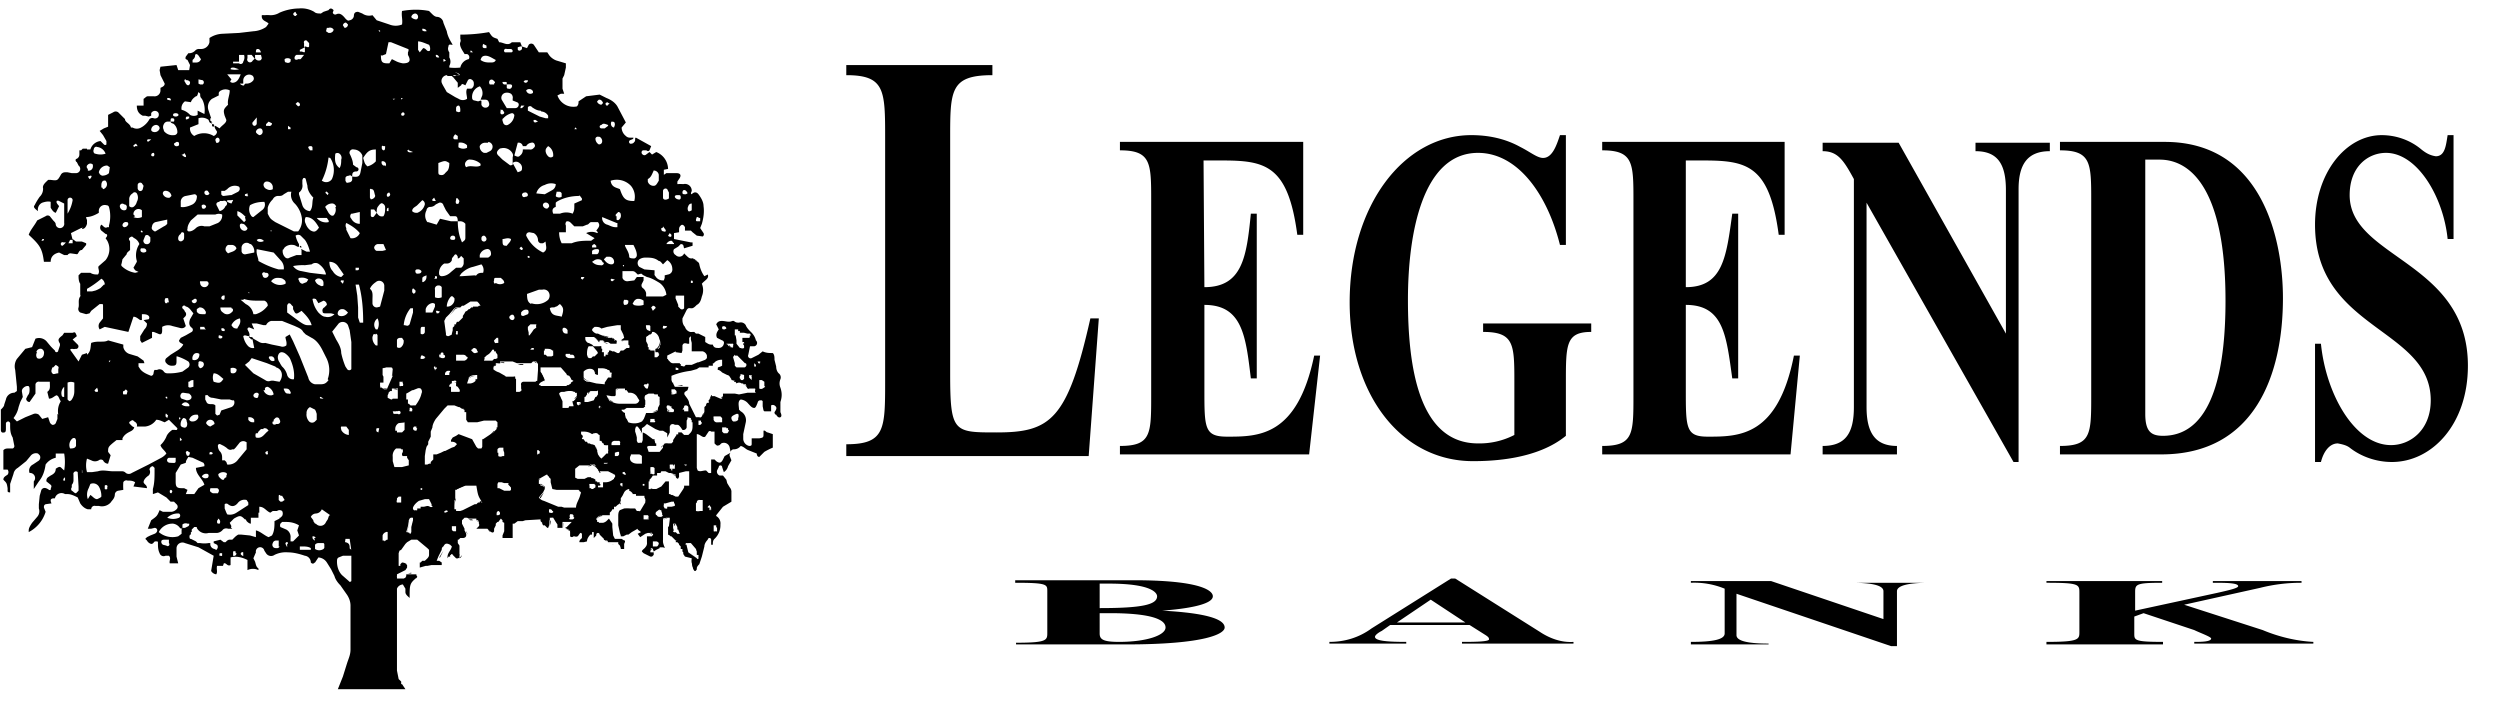 <svg xmlns="http://www.w3.org/2000/svg" fill="currentColor" viewBox="0 0 296 84">
    <path d="M128.9 54h-28.7v-1.4c4.6 0 4.6-1.8 4.6-7.5V16.4c0-5.7 0-7.5-4.6-7.5V7.7h17.3v1.2c-5 0-5 1.8-5 7.5v27.8c0 7 .4 7 5.5 7 6.4 0 8.4-1.5 11.1-13.5h1L128.9 54Zm56.5-25h-.7c-1.5-6-5-10.9-9.7-10.9-6.6 0-8.3 9.6-8.3 17.4 0 8 1.3 17 8.3 17a9 9 0 0 0 4.3-1v-6.2c0-4.5 0-6-3.7-6v-1h12.8v1c-3 0-3 1.5-3 6v6.3c-3.4 2.8-8.7 3-11 3-8.6 0-14.6-8-14.6-18.8 0-11.5 6.4-19.8 14.4-19.8 2 0 4 .4 5.8 1.4 1.2.6 2 1.3 2.7 1.3 1.1 0 1.6-1.5 2-2.7h.7v13Zm14.2 5c4.4 0 4.8-3.6 5.5-8.7h.7v19.5h-.7c-.7-5-1-8.7-5.5-8.7v10c0 4.6 0 5.6 2.6 5.6 3.7 0 8.3 0 10.2-9.6h.7L212 53.8h-22.3v-1c3.7 0 3.7-1.4 3.7-6v-23c0-4.5 0-6-3.7-6v-1h21.6v11h-.7c-1.1-8.3-3.8-8.8-9-8.8h-2v15Zm-57 0c4.5 0 5-3.6 5.5-8.7h.7v19.5h-.7c-.6-5-1-8.7-5.5-8.7v10c0 4.6 0 5.6 2.7 5.6 3.7 0 8.3 0 10.3-9.6h.7L155 53.8h-22.4v-1c3.7 0 3.7-1.4 3.7-6v-23c0-4.5 0-6-3.7-6v-1h21.7v11h-.7c-1.1-8.3-3.8-8.8-9-8.8h-2.1l.1 15Zm94.9 5.5v-17c0-3.1-1-4.6-3.6-4.6v-1h8.8v1c-2.6 0-3.7 1.5-3.7 4.5v32.3h-.6L221 24v24.2c0 3 1 4.6 3.6 4.6v1h-8.8v-1c2.7 0 3.7-1.5 3.7-4.6v-27c-1.2-2.2-1.9-3.3-3.7-3.3v-1h9l12.7 22.6Zm10.1-15.7c0-4.5 0-6-3.7-6v-1h12.4c11.7 0 14 11.8 14 18.5 0 9-3.3 18.5-14.4 18.5h-12v-1c3.7 0 3.7-1.4 3.7-6v-23ZM254 49c0 2.1.7 2.6 2.1 2.6 6.3 0 7.4-9 7.4-16 0-13-4-16.7-7.8-16.7H254V49Zm36.5-20.7h-.7c-.5-5-3.6-10.2-7.3-10.2-2.1 0-4.3 1.6-4.3 5 0 7.5 14 7.8 14 20.2 0 7-4.3 11.4-9 11.4-1.8 0-3.6-.6-5-1.7-.4-.3-.9-.4-1.4-.5-1 0-1.7 1-2 2.2h-.7v-14h.7c.6 6 4 12 8.3 12 2.3 0 4.7-1.8 4.7-5.3 0-8.6-13.7-8.3-13.7-20.8 0-6.2 3.7-10.6 7.9-10.6 1.7 0 3.4.6 4.7 1.7.5.4 1 .7 1.7.8 1.1 0 1.2-1.3 1.4-2.5h.7v12.3ZM124 70c0-.8 0-1-3.8-1v-.3h14c9.4 0 9.4 1.7 9.4 1.9 0 1-3.2 1.5-6 1.7 3.7.2 7.4.7 7.4 2 0 .7-2.1 2-11.7 2h-13v-.2c3.7 0 3.7-.3 3.7-1.2V70Zm6.2 2c5 0 6.8-.4 6.8-1.4 0-.3-.4-1.5-5.7-1.5h-1.1V72Zm0 3c0 .7.4 1 2.3 1 3.3 0 5.5-.8 5.5-1.7 0-.5-.4-1.7-6.6-1.7h-1.2V75Zm34.4-1-1 .7c-.4.2-.8.5-.8.7 0 .5 1.6.6 3.7.6v.2h-9.1V76c1.8 0 3.5-.5 5-1.6l9.4-5.9h.5l10 6.3c1.2.8 2.6 1.3 4 1.2v.2h-13.2V76c1.2 0 3.2 0 3.2-.3 0-.2-.1-.3-.4-.5L174 74h-9.4Zm4.8-3-4 2.7h8.1l-4.1-2.7Zm53.6 2.3V70c0-.6-1-1-3.8-1h9.2c-2.7 0-3.8.4-3.8 1v6.5h-.7l-18.3-6.2v4.9c0 .6 1 1 3.8 1v.1h-9.2V76c2.7 0 4-.3 4-1v-5.3a9.4 9.4 0 0 0-4-.7v-.2h9.5l13.3 4.5Zm29.7-.3v2c0 .8 0 1 3.4 1v.3h-13.8V76c3.9 0 3.9-.3 3.9-1.2v-4.6c0-1 0-1.2-3.9-1.2v-.2H256v.2c-3.2 0-3.2.2-3.2 1.2v2.1l9.7-2.1c1.8-.4 2.5-.6 2.5-.8 0-.4-1.6-.4-3-.4v-.2h10.5v.2a20 20 0 0 0-4.9.6l-9 2 9.3 3c1.9.8 4 1.3 6 1.4v.2h-14.1V76c.7 0 2 0 2-.4 0-.2-1.4-.7-2-1l-6-2-1.1.4ZM9.7 55.6l.1.3-.1.1v-.4Zm15.3-41c-.2-.1-.3-.2-.2-.3.2 0 .3 0 .2.3Zm.3.4c-.2 0-.2-.1-.2-.3.3 0 .3.1.2.3Z"/>
    <path d="m25.1 14.7-.1-.2c.2 0 .1 0 .1.2Zm28.4-5.9c.3-.3.6-.2.8 0 .1 0 0 0 0 .1h-.8v-.1Zm.1.2h.4l-.3.2-.3-.3.2.1Zm-5.9 2.7h-.2.2Zm26.1 45.7v.1-.2.1ZM64 53.8c-.3 0-.4 0-.4-.3 0 .2.1.4.3.3h.1Zm9-1.6a.2.2 0 0 1 .2 0h-.6.5-.1Zm4.7-10.9-.1.2a1.2 1.2 0 0 0 .4-1.7 1.2 1.2 0 0 1-.3 1.5Zm.3.7a.3.3 0 0 0 0-.3v.3Zm-1.4-2.2c0-.2.3-.2.4-.3l-.4.3V41v-1.3.1ZM72 47.2l.6.4c-.2 0-.4-.2-.5-.4H72Zm3.3.6c.3 0 .4 0 .5-.4-.1.3-.2.4-.5.4ZM73 46.4c0-.3.2-.4.5-.4-.3 0-.5 0-.5.4Zm6.2 1.6h-.1a.6.6 0 0 1 .7.4.6.6 0 0 0-.6-.5v.1Zm-.2.5a.5.5 0 0 0 .4.2.5.5 0 0 1-.3-.2H79Zm.6-1.9-.2-.1h.2v.1Zm-28.3-3v.1-.1Zm.2-.2.2.1h-.2v-.1Zm0 .6.2-.4-.2.3v.1Zm9 14a.6.6 0 0 0-.4-.7 8 8 0 0 0 .1 0 .6.6 0 0 1 .3.8V58ZM59 57v.6-.6Zm-9.2-14.5h.1-.1Zm.2 0h.2-.2Zm6.5-1.1c0-.2-.2-.2-.4 0 .2-.2.3-.2.4 0l.2.4c0-.2 0-.3-.2-.4ZM50 58a.1.1 0 1 0 0-.2.1.1 0 0 1 0 .1v.1Zm6.5-13.5c-.5 0-.7 0-1 .3.3-.2.5-.3 1-.3ZM54 39.7a.2.2 0 0 0 .2 0H54Zm-1 .3v-.2.2Zm1.2-3.5h-.3l-.6.8.6-.7.3-.1ZM52.8 42a.3.3 0 0 1-.3.4.3.3 0 0 0 .3-.3V42Zm-.7.1v.2a.2.2 0 0 1 0-.2ZM50 60h.2-.2Zm-1.2 2.4.2-1c0 .3 0 .6-.2 1Zm-.6.6.3-1.3-.3 1.2v.1ZM59 53.6v-.1.1Zm0 7.2v.1-.1Zm.3.2a.3.3 0 0 0 0-.4.3.3 0 0 1 0 .3v.1ZM49 48.2a1 1 0 0 1-.4 0h.4Zm-.1-2Zm5.9-4.2a2 2 0 0 0-.4 0h-.2.6Zm.2.8a.6.6 0 0 0 .5-.4l-.2-.1.2.2a.6.6 0 0 1-.4.3H55ZM46.7 46c.2 0 .4 0 .4.3 0-.2-.2-.2-.4-.2V46ZM65 60.7a.2.2 0 0 0 .2 0H65ZM47 40.4Zm.7-.4h-.1.1ZM62 43.2h-.4l-.3-.1h.6l.1.1Zm-.2 3.1-.2.1h.2v-.1Zm1.7-3.3-.3-.2.3.1v.1Zm-5 .8.3.2h-.2l-.1-.2Zm1.2-.8a1.5 1.5 0 0 0-1.4.5l.1.2v-.2a1.5 1.5 0 0 1 1.3-.6v.1Zm3.9 2.2.1-1.4v1.4h-.1ZM55.3 50v-.3.3Zm.1-1c-.2-.4-.4-.5-.6-.6.2 0 .4.2.6.6Zm-5.1 5Zm3.2-1.8V52v.2Zm5-1.2-.6.6.6-.5V51Zm-.1 6.2h.2-.2ZM54 59l-.3 1v.3-.2l.2-1 .1-.1Zm0-1a5 5 0 0 1 1.6-.7 5 5 0 0 0-1.7.6l.1.1Zm-6.6-12.8c.2 0 .4 0 .4.3 0-.2-.2-.3-.4-.3Zm6.6 17h-.3.3Zm0 .8a.4.4 0 0 0 .2-.4.4.4 0 0 1-.2.3v.1Zm-6-13a2 2 0 0 0-.8 0h.8Zm16 7.3c.2.2.5.2.6.5-.1-.3-.3-.3-.5-.5H64Zm0 1.7.4-.7-.5.6.1.1Zm4.8-.4v-.3l-.3-.2.4.2v.3h-.1ZM64 56.7a.3.3 0 0 0-.2.3.3.3 0 0 1 .1-.3h.1Zm5 0h-.3.4-.1Zm2.6.3a1.7 1.7 0 0 0 .1 0h-.1Zm-.6-1a1.6 1.6 0 0 0-1-1 1 1 0 0 1-.4.2c.2 0 .4 0 .5-.2a1.5 1.5 0 0 1 1 1H71Zm-2.8 0a1.3 1.3 0 0 1 0 .1V56Zm4.8.4v-.1l-.5-.2.4.2.1.1Zm-.5.6.2-.3h.1l-.3.2v.1Zm1.5-1h.3-.2a.2.2 0 0 0-.2 0h.1Zm-3.7 2 .2-.2-.2.1v.1Zm-2.6 4v-.2h-.2.3l-.1.1v.1Zm-1 0a.6.6 0 0 0 .1.5.6.6 0 0 1-.1-.6v.1Zm1.3-1h-.2.3-.1Zm13-13a.2.2 0 0 0 0 .1.2.2 0 0 0 0 .2.2.2 0 0 1 0-.2V48Zm.5.5v-.3.3Zm-1.3-2.8h.6v-.1l-.6.1ZM76 50a2 2 0 0 1-1.5 0c.5.2 1 .2 1.4 0 .4-.2.5-.7.7-1-.2.3-.3.7-.7 1h.1Zm2-1.8v.3a2 2 0 0 1-.7.3l.6-.3.1-.3Zm-1.7-.2h-1l-.2.2h1.3l-.1-.2Zm-10.6-6.2-.2-.2h.2v.2Zm-2.1-3.3h-.1c0 .3 0 .4-.2.6.1-.2.3-.3.3-.6Zm-.6 3.2a.4.4 0 0 0 .3-.1h-.2l-.1.1Zm5.2 4.7.1.1h-.1a2 2 0 0 0-1.3-.3c.4 0 .9 0 1.3.2Zm-2 .2c0 .3.2.6.3.8l-.3-.8Zm1.8.6.3-.3.1-.2v.2l-.3.3H68Zm-.2.4v-.1h.1l-.1.1Zm-.8.6c.2 0 .5 0 .7-.2-.2.2-.5.2-.8.2h.1Zm-3-4 .5 1a6 6 0 0 0-.4-1H64Zm1.6 1.8a6.2 6.2 0 0 0-.1 0h.1Zm2.7 1.7c0-.1 0-.3.2-.2h.3l-.3.4.3-.3-.3-.1s-.2 0-.2.2Zm-.5-5.1.2-.1h-.2v.1Zm.2-.6h-.2.2Zm-9-2 .2.3-.2-.2V40Zm-.4.4v-.1.1Zm.4 2.1a2 2 0 0 1-1.3.4c.5 0 1-.1 1.4-.4H59Zm-4.8 3.3v.1-.4.3Zm-.2-.5h-.2a.3.3 0 0 1 .3 0H54Zm-.6 1 .1.1-.1-.1Zm.1.1.6.3c-.2 0-.4 0-.6-.2v-.1ZM72 43.8c-.2-.2-.5-.3-.8-.3.4 0 .7.1 1 .3a.6.6 0 0 1 .2.8H72h.5a.6.6 0 0 0-.3-.8H72Zm-3 .9a1 1 0 0 0 .8.4 1 1 0 0 1-.7-.4H69Zm2.4-2.4c.4 0 .5-.4.6-.6 0 .2-.2.5-.6.6ZM71 41l.4 1-.3-1H71Zm3.3-.6H74h.3ZM72 40l-.7-.3.8.2c.3 0 .6.3.8.5l.1.2v-.2c-.3-.3-.6-.5-1-.5v.1Zm2-.3-.4-1.2.3 1.2h.1Zm-3 .8c-.2-.3-.5-.5-.8-.6.3.1.5.3.7.6h.1Zm2.7-.1.3-.3-.4.3h.1Zm-1.7.3-.7-.3c.2.1.4.3.7.3Zm-1 7.6h.2l-.2-.4.2.3H71v.1Zm1 6.4h-.3.3Zm-1.5-2 .2.6v.1l-.2-.7Zm1.5.1a1 1 0 0 1-.8-1 1 1 0 0 0 .7 1h.1Zm-1.5-1.5h-.3.3Zm.5.3v-.2.2Zm-1.4-4.9a1.3 1.3 0 0 1 1.2-.6v.1a1.3 1.3 0 0 0-1.2.4v.1Zm.4-4.2s-.3 0-.4-.2c0 .2.3.2.5.2h.3v-.2l-.3.2H70ZM53.3 44a.2.2 0 0 1 .1.2.3.3 0 0 1-.2.3.3.3 0 0 0 .2-.2.2.2 0 0 0-.1-.3Zm28.2 20.2h-.2v.4-.3h.2v-.1ZM89 45a.4.4 0 0 0-.3-.6.4.4 0 0 1 .4.5l-.1.1Zm-.7-2-.9-1 1 1h-.1Zm-.3.6a.5.5 0 0 0 .4-.2l-.3.2H88Zm0 .7a.3.3 0 0 0-.3 0h.3Zm-12 7c-.2 0-.2-.2-.3-.3l.2.3h.1Zm6.7 8c.1-.3.2-.3.6-.2-.4 0-.5 0-.6.2ZM77.3 52v.2l.2.2v-.2h-.2V52Zm1 1c.2-.3.5-.4.8-.5-.3 0-.6.2-.8.4v.1Zm5.7 7.5c.2 0 .2-.2.2-.4l-.1.4H84Zm5.5-17.2Zm.8-.5c0-.2-.1-.3-.3-.3.2 0 .3 0 .3.3Zm-.3.2a.3.3 0 0 0 .3-.2l-.2.1-.1.1Z"/>
    <path d="m90 43-.2-.3s.1.3.3.3H90Zm-3 6.8a.5.5 0 0 0 .5-.2.5.5 0 0 1-.4.2H87Zm-3.5-1.1c0 .2-.2.3-.3.5h-.1l.4-.5Zm0-5.4Zm1.9 3.7h.1v.2l-.1-.2Zm-1.4.3.2-.5h.1c0 .2-.2.4-.3.5Zm.6-4.5-.1.3v-.3h.1Zm4.1 3.2-.6-.5.6.6V46Zm-2-1 .4.2-.4-.3v.1Zm-1-1.7ZM90 45v.5-.5Zm-5.3 3.6-.2-.1h.2v.1Zm1.7-7.6c.1.2.2.2.4 0-.2.2-.3 0-.4 0a3 3 0 0 1-.2-.3l.2.4V41Zm.6-.2v.1c0-.2-.2-.3-.3-.3.1 0 .3 0 .3.2ZM85.2 50H85h.3-.1Zm-39.4-4c-.5 0-.7 0-.8-.3 0 .3.3.3.8.4V46Zm.6-2.6a1 1 0 0 0-.8 0l-.2.2.2-.1a1 1 0 0 1 .8 0v-.1Zm0 1.1.1-.8v.8h-.1Zm1.8 9.5H48h.3-.1Zm-.5 0v-.2.2Zm0-.3Zm0-.5a.4.4 0 0 0-.4-.1.4.4 0 0 1 .4 0v.1Zm30.7 4.4.5-.4v-.1l-.5.5Zm1.9-1.2-.7-.2c.2 0 .4 0 .6.2h.1Zm1.5-.4.1.2v-.3l-.1.1Zm-4.5 2a1 1 0 0 1-.3-.2l.3.1v.1Zm1.9 0a2.7 2.7 0 0 1 0-.1v.1Zm2-3-.1.2v-.1l.1-.1Zm-1.6.6h-.1.1Zm.1-.6.1.2v-.3c-.5 0-.6.1-.6.3 0-.2.1-.3.5-.3v.1Zm-1.2 5.4ZM77 65.2a.2.2 0 0 1 .2-.1.2.2 0 0 0-.3 0 .2.2 0 0 0 .2.3.2.2 0 0 1-.2-.2h.1Zm.5-9.2v-.4.4Zm-.2 0c-.2 0-.2 0-.3-.2v-.2c0-.3 0-.5.3-.5-.2 0-.3.2-.3.5v.2c0 .1 0 .2.3.2Zm3 6.5L80 62l.2.4.1.1ZM80 62l-.2.3v-.2l.2-.1Zm-6.6-2.3.1-.3v.3h-.1Zm.4 4.3.2.4V64h-.2Zm-2.5-3a.9.9 0 0 0-.7.5.9.9 0 0 1 .7-.4V61Zm1.4 3.5a1.6 1.6 0 0 1-1.1-.6c.2.3.6.5 1 .6h.1ZM67.6 63a.9.9 0 0 0-.6-.3c.2 0 .4 0 .6.2v.1Zm.1.5V63v.5Zm1 .5.3-.4v-.1c0 .2-.2.3-.3.5Zm-.2-.6h-.2l-.3.2.3-.1.2-.1Zm7.5 2.1c0-.3.3-.4.4-.6 0 .2-.4.3-.4.6Zm1.5-.1Zm1.5-4.1-.6.3.7-.3H79Zm-3.6-.8.1.2v-.2h-.1Zm-9.2 1.8-.1-.2v.2h.1Zm11 1-.3-.2.3.1v.1Zm-29.9 3.9c.2 0 .2-.2.3-.3l-.3.3Zm3.7-1.4c0-.4 0-.5-.2-.8.3.3.3.4.2.8Zm-1 .9h.2l.2-.2h-.2l-.2.2Zm-2.3 0h.5a1 1 0 0 0-.4 0h-.1Zm1.6 1.5v.3l.1-.2-.1-.1Zm-.8-1.2v.2-.2Zm12.2-3.3ZM58 63s0-.2-.2-.3l.2.3Zm-3.6 3a.5.5 0 0 0 .3-.3.5.5 0 0 1-.3.4V66Zm.8-3 .2.3-.2-.4v.1Zm1.6-1-.2-.3h-.1l.3.2v.1Zm-.8-.4h-.3l-.2-.1h.4l.1.1ZM52 66l.5-.8-.4.8H52Zm13-3.6c.2-.3 0-.6.2-.8 0 .2 0 .5-.2.8Zm-16.3 5.4-.4.1h.4v-.1ZM80 59.6a.3.3 0 0 0-.2-.2l.1.2h.1Zm-1.4.4h.4-.4Zm.9-.7-.7.1.6-.1h.1Zm-2.8 2.2a.3.3 0 0 0 0-.4.3.3 0 0 1 0 .3v.1Zm12.1-21.7v.1l-.1-.3.1.2Zm-.6 1.2v-.2l-.2-.2v.2l.2.2Zm-16.9-.6h-.1.1Zm0 0h-.1.1Zm-41.4-.2c-.2 0-.3-.1-.3-.3.2 0 .3 0 .4.2l-.1.1Zm-.3-.2s-.2 0-.1-.2l.1.1v.1Zm5.9-10.9s.2 0 .2.2c-.2 0-.2 0-.2-.2ZM82.6 31l-.7-.4c.3 0 .5.2.7.4Zm-72.3-4.5c-.2.7-.6.6-.6.6l.6-1.3v.7Zm72.2 40.9c-.3.6-.5-.2-.6-.8v-.4l.6 1.2Zm.1-1.1v-.1l-1-.8.9.7.1.2Zm0-1.1-.1-.2-.6-.6.6.6v.2h.1Z"/>
    <path d="M92.4 48.3v-.7c.2-.6.2-1.1 0-1.7a1.3 1.3 0 0 1 0-1 .6.6 0 0 0-.2-.7c-.2-.2-.3-.5-.3-.8l-.2-.8c0-.3 0-.6-.2-.8-.4 0-.8 0-1.2-.2l-.5.4-.8.4a.3.3 0 0 1-.4-.4l.2-1h.5a.4.4 0 0 0 .2-.7 2 2 0 0 0-.6-1c-.2-.2-.5-.5-.6-.8a.7.7 0 0 0-.8-.3c-.2 0-.4 0-.6-.2h-.2c-.4.2-.8 0-1.2 0-.2 0-.5 0-.7.4l.3.6c-.2.3-.4.6-.2 1l.6.3a.3.3 0 0 1 .2.4.6.6 0 0 1-.6.5c-.3 0-.6 0-.7-.4h-.2c-.3 0-.5-.2-.7-.3v-.6l-.8-.4h-.3l-.2-.2H82a1 1 0 0 1-.3 0 .9.9 0 0 1-.6-.6c-.2-.2-.3-.5-.3-.8v-.2l.5-1c.2-.3.3-.2.6-.2.2 0 .4-.2.6-.4.4-.2.5-.6.6-1 .2-.5.2-1 0-1.5.3-.4.9-.6.7-1.1l-.4.2c-.3-.4-.5-.9-.6-1.4a.4.4 0 0 0-.2-.3l-.6-.4c-.4 0-.4 0-1-.6a.6.6 0 0 1-1 .2.5.5 0 0 1-.2-.7l.5-.3.3-.3c.4 0 .3.3.4.5l1-.3v-.4h-.2l-2-.4v-.7l.6-.1v-.2c0-.3 0-.4.2-.6.2-.2.4 0 .5.2v.4h.7l.2.2.5.4.7.1a.3.3 0 0 0 .1-.4l-.4-.6.2-.5c.2-.7.3-1.4.2-2.1 0-.5-.3-1-.6-1.4-.4-.5-.8 0-.8 0-.2-.1 0-.3 0-.4a.8.8 0 0 0-1-.8 5 5 0 0 0-.7 0v-.3l.2-.3c.3-.4.2-.7-.3-.7h-1.2l-.3.2v-.6l.5-.1a2.2 2.2 0 0 0-1.4-2l-.5.3-.3-.3-.4.3a.3.3 0 0 1-.4 0 .3.3 0 0 1-.1-.4l.1-.1h.4c.1 0 .2.2.4 0l.2-.5-1.8-1c-.2 0 0 .4-.2.5 0 0-.1.2-.3.2a.2.2 0 1 1-.2-.4c.2-.1.4-.1.4-.3h-.3c-.2 0-.4 0-.6-.2a1.3 1.3 0 0 1-.5-1l.5-.6-1-1.9c-.3-.5-.8-.8-1.3-1l-.8-.4-1.6.2-.9.6c0 .2 0 .4-.2.6a2 2 0 0 1-2.3-1.3l.4-.2h.4l-.2-.6V9.3l.2-.4.2-.9v-.5l-1-.3c-.4-.1-.8-.4-1-.7l-.2-.3h-1l-.4-.6-.2-.3a.4.4 0 0 0-.6 0l-.2.4-.6-.2v.3a.4.4 0 0 1-.3.2s-.2 0-.2-.2v-.2l.3-.1h.2l-.2-.5h-1c-.5.5-1 0-1.5 0l-.2-.4c-.6-.2-.6-.2-1-.8-1.1.2-2.3.3-3.4.3v.5a.5.5 0 0 1 0 .4c-.2.5.5 1.3.5 1.4h.3a.4.4 0 0 1 .2.6 1.3 1.3 0 0 0-1 1 6 6 0 0 1-1.3 0v-.2a1 1 0 0 0 0-1v-.6a.7.7 0 0 1-.1-.7.2.2 0 0 1 .3-.2h.2c-.3-.5-.6-1-.7-1.6l-.4-1a.8.8 0 0 0-.7-.7c-.3 0-.5-.2-.7-.4l-.3-.3c-1-.2-2.1-.2-3.2 0-.1.6.1 1 0 1.6a2 2 0 0 1-1.5 0l-1.5-.5-.5-.6a1.4 1.4 0 0 1-1.2-.2l-.5-.2c-.3 0-.5.1-.5.5a.6.6 0 0 1-.5.5c-.2.1-.3 0-.5-.2-.4-.5-.7-.7-1.1-.5a.3.3 0 0 1-.4-.2l.1-.3c-.2-.2-.4-.3-.6 0l-.6.2-.3.2c-.3 0-.6 0-.8-.2a3 3 0 0 0-1.8-.4 6 6 0 0 0-2.3.5 2 2 0 0 1-1.1.3 4 4 0 0 0-.7 0 1 1 0 0 0-.3 0c-.1.7.6.7.8 1l-.3.4a3 3 0 0 1-1.5.5l-1.7.2-2 .1a3 3 0 0 0-1.5.5V5a1 1 0 0 1-1 .8h-.2a.6.6 0 0 0-.5.2 1 1 0 0 1-.8.3l-.3.4c-.1.3 0 .3.2.4l.3.6-.1.6h-1.3l-.2-.6-1.9.2-.1.4.1.6.1.2.4.8c0 .3-.3.4-.5.5v.3a.7.7 0 0 1-.8.7h-.7c-.2 0-.3.2-.5.3v.8h-.8c0 .7.3 1 .7 1.2h.3l.4.1.3-.1v-.3a.5.5 0 0 1 .7-.2.4.4 0 0 1 .2.4c0 .3-.3.5-.6.4a.5.5 0 0 0-.5.1c-.2.4-.6.8-1 1a1 1 0 0 1-1 0h-.2c-.1-.5-.7-.6-.7-1l-.8-.8a.5.5 0 0 0-.6 0l-.6.3V15l-.5.2-.5.3.4.5.4.7v.4a.2.2 0 0 1-.3 0l-.4-.4a1.4 1.4 0 0 0-1.2 1h-.4v-.1h-.5l-.2.2h-.2v.4c0 .2 0 .4-.3.6-.2 0-.2.3 0 .4l.2.4a.5.5 0 0 1-.3.9h-.5l-.5-.1h-.3c-.2 0-.4.1-.5.3-.4.7-.4.7-1.2.6h-.3c-.3.3-.7.6-.6 1a1.3 1.3 0 0 1-.4 1 7 7 0 0 0-.6 1c-.2.2 0 .4.4.7a.9.9 0 0 1 .5-1c.3-.1.7-.2 1-.1v.7c.2.3.3.5.6.6l.4-.8a2 2 0 0 1-.3-.4v-.2a.3.3 0 0 1 .3 0l.6.3v2.3a.5.5 0 0 1-1 .2c0-.2-.1-.3-.3-.5l-.4-.5a.4.4 0 0 0-.5 0l-1 .5c-.3.6-.8 1.1-1 1.7C4.7 29 5 29.4 5.2 31H6c0-.7.5-1 1-1.1l.6.3H8a.4.4 0 0 1 .4-.2l.7.1c.2 0 .2-.5.6-.5l.5-.6v-.2l-.5-.2H9l-.4-.3v.5h-.5l.2-.4h.3l-.2-.8 1.2-.6s.4 0 .6-.6v-.7c.5 0 1-.2 1.5-.5V25a.7.7 0 0 1 .9-.7.3.3 0 0 1 .3.2c.2.7.2 1.5 0 2.2v.2h-.2c-.3.2-.5-.2-.7-.3a.5.5 0 0 0 0 .7l.5.4c.2 0 .3.2 0 .5l.2.3a2.1 2.1 0 0 1-.2 2.3l-.8.7c-.2.2.2.6-.1 1-.3 0-.6 0-.9-.2H9.6l-.3.3c0 .3 0 .7.2 1v1.3a.2.2 0 0 1 0 .2c-.3.4-.1.9-.2 1.3a.5.5 0 0 0 .2.6l.7.2.4-.1.2-.3 1-.8h.2c.2 0 .2 0 .2.3v1.4l-.4.5a.7.7 0 0 0 0 .8l.6-.3 2.8.6.6-1.8c.3 0 .5.2.8.4h.2v-.7c.3 0 .6 0 .8.2a.3.3 0 0 1 0 .4l-.6.1.4.4c0 .3-.1.5-.3.7l-.5.8v.5l.2.3L18 40v-.7h.2l.5.2c.4.2.5 0 .5-.4v-.4a1.4 1.4 0 0 1 1.2-.1l.8.2c.3.1.6.1.8-.2l-.3-.9.2-.2a.4.4 0 0 0 0-.6l-.1-.2-.2-.2a.2.2 0 0 1 .4-.2c.2 0 .4.2.5.3l.4.5-.4.7c-.1.3-.2.7.2 1a.3.3 0 0 1 0 .5l-.7.4-.6.3-.2.3c0 .3.3.3.5.5a2 2 0 0 1-.7.7l-.8.5-.5.4a.4.4 0 0 0 0 .6.8.8 0 0 0 .6.3c.4 0 .6 0 .6-.5v-.6h.1a5.6 5.6 0 0 1 1.3.6.5.5 0 0 1 0 .7l-.7.5a6 6 0 0 1-1.8.2.5.5 0 0 1-.4-.2.6.6 0 0 0-.8-.2h-.3c-.2.3 0 .6-.4.7-.5-.2-1-.4-1.3-.8l-.2-.3V43h.7l-.1-.3-.7-.5-1-.3a1.1 1.1 0 0 1-.7-.8v-.3l-1.8-.5c-.5.3-1.2 0-2 .3-.1.4 0 1-.5 1.4v-.2l-.6.2-.4.8-1-1.4c.2-.2.4 0 .6-.1a.3.3 0 0 0 .3-.5l-.6-.6.5-.4c-.2-.5-.2-.5-.5-.4h-1l-.2.3c-.5.4-.6.5-.3 1v.2l-.2.6a.2.2 0 0 1-.4 0A7 7 0 0 1 6 41l-.5-.6a1.2 1.2 0 0 0-1.3-.3l-.4 1-.8.2-1 1.2a1.6 1.6 0 0 0-.2 1.3l.2 2v.5l-.3.2a1 1 0 0 0-1 .8l-.2.6c0 .2-.2.4-.4.6v2.3c0 .2 0 .5.4.4.2 0 .2-.3.2-.5v-.6a.3.3 0 0 1 .3-.2.3.3 0 0 1 .2.2v.2c0 .5 0 1 .3 1.5l.2 1a.3.3 0 0 1-.2.3H1c-.2 0-.4 0-.6.2v2.3h.5a.5.5 0 0 1 0 .6c-.3.2-.5.3-.5.6.4.4.4.4.5 1v.3c0 .1 0 .2.3.2v-1l.4-1.2a1 1 0 0 1 .5-.7l1-.8.5-.6a.8.8 0 0 1 .9-.3l.2.2a.5.5 0 0 1-.2.7l-.6.4a.8.8 0 0 0-.4 1 .6.6 0 0 1 .5 1v.9l.6-.9c.5-.6.7-1.3.8-2a2 2 0 0 1 1.2-.8v-.5h1a6 6 0 0 1 0 2c-.5-.4-.4-.6-1-.2 0 .4-.2.6-.6.8l-.3.2a.5.5 0 0 0-.2.5l.5.4c.2.2 0 .3 0 .6a.2.2 0 0 1-.2 0c-.4-.3-.7-.3-.9 0l-.2.7-.1 1v.5a1 1 0 0 1-.2 1l-.6.7c-.2.3-.4.6-.4.9v.2a4 4 0 0 0 2-2.4l-.2-.5c0-.2 0-.3.2-.4l.7-.1c-.2-.4-.1-.6.3-.6h.1a.8.8 0 0 1 1.2-.5H8c.4 0 .8.2 1.2.4l.3.7c.2.3.5.6.9.7h.4a.4.4 0 0 1 .5-.4h.4a1.4 1.4 0 0 0 1.4-.4c.2-.3.5-.5.5-1a.5.5 0 0 1 .4-.4l.6-.1a6.2 6.2 0 0 1 0-.9.4.4 0 0 1 .5-.2c.3 0 .6 0 .9.2l-.2.5 1.6.2c0-.4-.3-.4-.4-.7 0-.3.3-.6.6-.8a.6.6 0 0 0 .1-.7c0-.2.2-.4.4-.4l.2.2v.3c0 .8 0 1.5-.2 2.2v.6l.6-.2 1 .6.5.5h.4l.3.3a.4.4 0 0 1 0 .6 1 1 0 0 1-.6.3h-1a4 4 0 0 1-.4-.2c-.3.7-.3.7-1 1.2l-.4 1h.4l.4-.1a.3.3 0 0 1 .3.4.5.5 0 0 1-.3.3l-.5.2-.4.2-.2.2.2.2a.8.8 0 0 0 .5.4c.3 0 .3-.3.5-.3.3 0 .3 0 .3.2 0 .4 0 .8.2 1.2a.5.5 0 0 0 .7.3h.4c.3.3 0 .6.1.9h1l-.2-.8v-1a.7.7 0 0 1 1-.6l1.6.5 1.8 1-.3 1.8a.8.8 0 0 0 .6.4c.2-.3 0-.6.1-1h.7l.1-.3c.3-.1.4.4.8.2V66c.7-.2 1.4 0 2 .3v1.2a1.5 1.5 0 0 1 1.3 0v-.2c-.3-.2-.3-.5-.4-.8l-.2-.4.3-.7a.5.5 0 0 1 1-.2l.2.3a.7.7 0 0 0 1 .2 3 3 0 0 1 1.6-.3c.7 0 1.4.2 2 .4a.8.8 0 0 1 .7.8c.3.3.4 0 .5 0l.4-.6a1.3 1.3 0 0 1 1 .6l.5.8.4.8c.1.4.4.8.7 1.1l.7 1c.3.4.5.9.5 1.4v5.2c0 .6-.2 1-.4 1.6l-.5 1.6-.6 1.5h8l-.4-.6h-.1v-.3l-.3-.3-.2-1v-9.7a.8.8 0 0 1 .7-.5l.3.5v.4c0 .3.3.5.5.7 0-1.5 0-1.7.7-2.3l.2-.2-.1-.2V68h-1.2v.2l-.1.2-.2.1H47v-.2a.1.1 0 0 1 0-.1V68l1-.5.2-.3v-.3l-.2-.2a1 1 0 0 0-.4-.1l-.2.2v.2h-.2v-1.5l.1-.3.2-.1.5-.7.2-.2.5-.3h.7l1.2 1 .2.2v.6c0 .3-.3.5-.5.7H50l-.2.2h-.1v.6l.7-.2h.2l.5-.1h1.2v-.3l-.3-.2h-.3l.2-.5.4-.8c0-.1 0-.3.2-.4.2-.4.4-.4.8-.2l.2.2c-.1.5-.6.8-.5 1.4l.1-.2h.2v-.2h.1a.1.1 0 0 1 .2 0l.2.2.2.2a.4.4 0 0 0 .4-.1v-.2a.2.2 0 0 0 0-.2v-1l-.2-.3v-.4h.1l.2-.2h.3c.3 0 .4-.2.4-.3v-.2a3 3 0 0 0-.2-.4v-.2l-.3-.6v-.4l.3-.3h.3l.2.1h.9v.2h.2l.1.2v.2a.3.3 0 0 1 0 .3l-.3.3h1.3l.3.3c.3.2.4.2.5 0v-.3l.2-.4V62l.2-.2h.1l.3-.4.2.2v.2l.2.1v1l-.2.5v.3h1.2V62h.2l.4-.3h.6l.3-.1 1.7-.1h.1v.2l.2.2v.1l.1.2h.2l.3.3h.1c.2-.4.1-.7.2-1v-.2h.2a.1.1 0 0 1 .1 0 .1.1 0 0 1 .1 0l.3.5.2.3v.4h.9l.6.3v.7s.2.2.4 0h.5l.3-.4h.1l.1.1v.5l-.2.2a.4.4 0 0 0-.1.3h.5l.4-.1c0-.3.2-.6.4-.8h.2V63h.2v.7l.1-.1.2-.2v-.1a.2.2 0 0 1 .4 0l.3.3.2.2v.1l.2.1h.2l.1.2h1.2v.2l.2.2.1.3v.1h.4v-1l-.3-.2h-.8l-.2-.4-.1-1V62a3 3 0 0 0-.2-.3l-.2-.3-.3.3a1 1 0 0 1-.4.2h-.5v-.1h-.2v-.2l-.1-.1c0-.2.2-.3.3-.4l.4-.1h.9v-.3l.2-.2.1-.2h.2V60h.2l.2-.2.3-.2v-.1l.1-.2V59l.2-.3.2-.4a.8.8 0 0 1 .6-.4v.2l.2.1.2.2v.1h.4v.2h1v.2a.6.6 0 0 1 .1.5v.1l-.6 1a.2.2 0 0 1-.2 0h-.2l-.2-.3h-.6a5 5 0 0 0-.7 0l-.5.2c-.2.2-.2.5-.2.8v1l.2.9.1.3v.1h.3l.4-.2h.2l.4-.3.7-.4v.1l.4.3-.4.2.3.4.6-.4.3-.1h.3a.2.2 0 0 1 .2 0v.1h.1a.2.2 0 0 1 0 .2h-.1v.1h-.6v.7a.7.7 0 0 1-.2.6c0 .1-.4.3-.4.5l.2.2.4.2.4.2h.2l.2-.2v-.3H77v-.3a.2.2 0 0 1 .2-.2l.1.1.1.3.3-.2.4-.2v-.1h.4c.2.1.3 0 .2 0a2 2 0 0 1-.2-.6v-.1a.1.1 0 0 1 0-.1v-2.6l.4-.1h.4v.2l-.1.8-.1.1v.9l.2.1.1.1h.1l.5.5c.2 0 0 0 0 .2h.2l.2.2v.1l.2.2v.3h.2v.3l.1.1v.2l.2.3.8.2v.4c.1.6.3 1.4.6.8 0-.2.2-.4.3-.5l.3-.9.3-1.2c0-.3.2-.6.4-.8a.2.2 0 0 1 .4 0v.6h.2c0-.3 0-.5.2-.7a2.2 2.2 0 0 0 .7-1.7 1 1 0 0 0-.5-1V61l.8-1 1-.6v-1.1a.8.8 0 0 0-.2-.6l-.3-.5-.1-.4-.4-.5h-.4a.5.5 0 0 1-.3-.6l.2-.4a.2.2 0 0 1 .4 0l.2.6a1.1 1.1 0 0 0 .5-.7l.4-.7-.2-.5a.4.4 0 0 1 .1-.4l-.7.4-.2.4c-.2.4-.4.5-.8.2l-.2-.2h-.4V56a1 1 0 0 1-.3 0l-.3-.3c-.4 0-.7.2-1 0l-.1-.3v-4c.4 0 .7.5 1 .3l.4-.6a.2.2 0 0 1 .3 0h.4v1.4c.3.3.3.3.6.2l.2-.2a.7.7 0 0 1 1 .5l.1.5a.4.4 0 0 1 .4-.3 1 1 0 0 0 .8-.4c.4.1.6.4.9.5l1 .4s0 .4.3.4l.6-.6a8 8 0 0 1 1-.5v-1.6l-.6-.2c-.2 0-.3-.3-.5-.2v.3c0 .5 0 .5-.5.6H89v.6c0 .2 0 .3-.3.3a.9.9 0 0 1-.7-.8v-.6l.3-1.4a1.2 1.2 0 0 0-.6-1.3l-.2-.2c0-.4-.2-1 .2-1.2a1.3 1.3 0 0 1 .9.5c.2.2.4.5.7.5.2 0 .3-.4.4-.6 0-.1.1-.3.3-.3h.2l.1.1v.6l.1.5.1.1h.8V48a.4.4 0 0 1 .4 0c.3.2.3.4 0 .8 0 .2.1.3.2.3.1.2.3.4.5.3.2-.1.1-.4 0-.6v-.5Zm-9.8-13.6V34c-.2.3-.2.5 0 .7Zm-.7-1.5a.2.2 0 0 1 .1.3h-.2v-.2s0-.2.1 0v-.1Zm.8-7.4h.2v.4h-.2c-.3 0-.3 0-.3-.2l.1-.3h.2v.1Zm-.2-1.4v.2-.2Zm-1 0a.4.4 0 0 1 .4-.3v.8l-.2.1a.2.2 0 0 1-.2 0 .6.6 0 0 1 0-.6Zm-.4-1.9s.3.2.3.4l-.2.1c-.3 0-.4 0-.4-.2s.1-.3.2-.3h.1Zm-1.2.8c0-.2.2-.2.4-.2s.3 0 .3.3a.2.2 0 0 1-.3.2c-.2 0-.4-.2-.4-.3ZM5 28.5s-.2 0 0-.1v-.1h.2c0 .2-.1.2-.2.2Zm2.6-.7c0-.3.2-.6 0-.8-.3.4-.3.4 0 .8Zm-.2 1.3s-.2 0-.2-.2a.2.2 0 0 1 .3-.2h.3a2 2 0 0 1-.4.4Zm.6-3.8v-1.6a.3.3 0 1 1 .6 0c-.1.6-.3 1.1-.6 1.6Zm2.8-4.4c0 .1 0 .2-.2.3l-.2-.3.3-.1c.1 0 .2 0 .1.2v-.1Zm-.4-.7V20a.3.3 0 0 1 0-.5.4.4 0 0 1 .6 0v.2a.5.5 0 0 1-.6.5Zm.7-2.5c0-.2.2-.4.4-.3a1.2 1.2 0 0 1 1 .8 2 2 0 0 1-1.2 0c-.2 0-.3-.3-.2-.5Zm1 4.5H12V22c0-.2 0-.4.2-.6h.1a.2.2 0 0 1 .2 0 .6.6 0 0 1-.3 1l-.1-.2Zm.8-1.7c-.2.2-.5.3-.8.3a.6.6 0 0 1-.3-.2l-.1-.2a1 1 0 0 1 1-.8l.3.2-.1.7Zm-.6 13.2-.2.2-.2.2a3 3 0 0 1-.6.3l-.4.1h-.6v-.3A11 11 0 0 0 12 33a.8.8 0 0 1 .4.6v.1h-.1Zm-6 9.8.3-.3c.3.2.4.2.3.5v.5c-.3 0-.6.2-.7 0-.2-.2-.1-.4 0-.7h.1Zm-2-1.8a.5.5 0 0 1 .6-.4.5.5 0 0 1 .3.6.6.6 0 0 1-.3.5.5.5 0 0 1-.5 0 .6.6 0 0 1 0-.7h-.1ZM6.8 49v.6l-.2.5a.4.4 0 0 1-.4.2.6.6 0 0 1-.3-.3l-.2-.6-.7.2-.4-.5A.7.7 0 0 0 4 49l-1 .4-1 .5-.4-.4c.3-.4.5-.8.6-1.3l.2-.6.3-.6-.1-.6a.5.5 0 0 1 .2-.5.7.7 0 0 1 .5-.2c.2 0 .2.3.2.4 0 .2 0 .5-.2.7l-.2.4a.4.4 0 0 0 .4.4l.7-1v-1.1a.4.4 0 0 1 .5-.3h1.2c0 .6.1.9-.3 1.2l.2.8c.4 0 .6-.3.9-.4.3.1.3.5.5.7-.3.5-.4 1-.3 1.6l-.1-.1Zm.7 8v-.3l.2-.2v.4h-.2v.1Zm0-10a.2.2 0 0 1-.2-.2 1 1 0 0 1 .3-1V47h-.1Zm.5.3v-2a1 1 0 0 1 .8 0v1c0 .4-.1.7-.3 1a.4.4 0 0 1-.3.2l-.2-.2Zm.6 4.6a.3.3 0 0 1 .3 0l.1.2v.7c-.1.2-.2.3-.7.3a1 1 0 0 1 .3-1.2Zm.7 5.7v.5l-.3.3c-.2 0-.3-.2-.5-.3a.3.3 0 0 1 0-.4v-.3a.8.8 0 0 0 .2-.6v-.6a.3.3 0 0 1 .5-.3l.1 1.7Zm.4-1.6v-.4l.1.3-.1.1Zm74.8 6.5v-.3h.3v.2l.1.1v.4a.2.2 0 0 1-.2 0 .2.2 0 0 1-.2 0v-.4Zm-.7-2.4V60l.2-.2.2.3v.3H84v-.3h-.2Zm4.9-15.7h.3v.1a.2.2 0 0 1 0 .2v.3l-.3-.3v-.3ZM87 39.7V39h.4v.2h.2v.2h.5l.4.1h.3a.2.2 0 0 1 0 .3v.1l-.1.1h-.8v.5h.2v.7a.4.4 0 0 1-.4 0h-.1l-.4-.5v-.4l-.1-.6H87Zm0 2.4h.3l.4.4.5.5h.1a.3.3 0 0 1 0 .4l-.1.1h-1l-.2-.2V43l-.2-.7v-.1h.1a.2.2 0 0 1 .1-.2v.1Zm.7 2.8-.1-.1a.2.2 0 0 1 0-.2v-.1a.1.1 0 1 0 0-.2h.2l.3.1v.5H88v.1h-.3v-.1ZM86 40.7h.7a.1.1 0 0 1 .1 0 .2.2 0 0 1 0 .2v.2a.2.2 0 0 1-.3 0h-.1V41c0-.2-.2 0-.2 0v-.2h-.1l-.1-.1Zm-.5-2a.3.3 0 0 1 .5.2l-.2.1c-.2 0-.3 0-.3-.2v-.1ZM80 35.3V35h1v1.5a.3.3 0 0 1-.5 0l-.2-.2v-.2l-.4-1 .1.2Zm0 6.4.7.1.1-.3v-.6c.1-.3.3-.3.6-.2h.2V40l.2-.2v.4l.1.4v1h1.3a.7.7 0 0 1 .5.5v.3l-.2.2-.8.3h-.1l-.7.3h-.7l-.2.2-.4-.1v-.2h-.1V43h-.6a1 1 0 0 1-.3 0 .5.5 0 0 1-.3-.2l-.2-.2v-.1a.1.1 0 0 1-.1 0v-.4l1-.5v.1Zm0 2v-.2l.3.1a.2.2 0 0 1 0 .2H80v-.1Zm-.2 4.8v.1a.2.2 0 0 1-.1.2h-.5a.1.1 0 0 1 0-.1H79v-.3a.3.3 0 0 1 0-.4h.3v.1h.2v.2l.3.2Zm0-1.8a.1.1 0 0 0-.1 0h-.2v-.6h.4l.2.2v.3H80l-.2.1Zm0-18v.2h-1 .1a.7.7 0 0 1 .6-.4s.2.1.2.3l.1-.1Zm-.3-.9c0 .2 0 .3-.3.2l-.1-.1.2-.3.2.2Zm-1-5.2a.3.3 0 0 1 .5-.2l.2.4v.7l-.2.1c-.3.1-.5 0-.5-.2v-.8Zm-.2 4.6V27c.1 0 .2 0 .2-.2l.3.4a.2.2 0 0 1 0 .2.2.2 0 0 1-.2 0 .3.3 0 0 1-.3-.2Zm-1-7a.6.6 0 0 1 .7.5v.7c-.2.3-.3.6-.6.6a.7.7 0 0 1-.7-.5v-.3c.4-.2.5-.6.7-1h-.1Zm-1.7 10.6c.2-.2.5-.3.8-.3.6 0 1.1 0 1.6.4.2 0 .3.2.5.4l.5-.5a1.2 1.2 0 0 1 .6 1 .6.6 0 0 1-.5.7l-.4.1v.3l-.1.3h-.2a1 1 0 0 1-.8-.5.3.3 0 0 1-.1-.3V32l-1.2-.1-.6-.3a.6.6 0 0 1 0-.9l-.1.1Zm.4 1.7.6.3c.5.1 1 .4 1.5.7a2 2 0 0 1 .8 1.4l-.4.2h-2v-.4a1 1 0 0 0-.4-.6.4.4 0 0 1-.1-.5l.2-.4v-.4h-.8l-.3.4-.8.1a.6.6 0 0 1-.6-.4v-.8h1c.4 0 .4 0 .8.4.2 0 .4-.2.6 0H76Zm3 6.2-.3.2h-.2a.2.2 0 0 1 0-.2v-.1a.2.2 0 0 1 .2 0h.2l.1.1Zm-1.4 3h.3l.1.1a.3.3 0 0 1 0 .3l-.2.2h-.3v-.8H77a.1.1 0 0 1 0-.1h-.2v-.3h-.1v-.3l-.2-.4v-.5l.4-.3h.1a.3.3 0 0 0 .2-.3l-.5-.2a.4.4 0 0 1-.2-.4.2.2 0 0 1 0-.2h.4l.1.1v.7h.4a1.1 1.1 0 0 1 .6.6l.2.6v.3l-.1.2v.2H78v.1h-.4v.4ZM76.5 46l-.2-.2v-.1h-.1l.1-.2h.3a.1.1 0 0 1 .2 0v.1l-.1.4h-.2ZM75 36s-.2 0 0-.2a.7.7 0 0 1 .4-.4 1 1 0 0 1 .8.2v.5a2 2 0 0 1-1.2 0V36Zm2.3.2c.2 0 .4.2.3.3l-.3.3-.2-.4.2-.2ZM74.6 41h-.1a.2.2 0 0 1 0 .2h-.3l-.4.3h-.3l-.2.3h-.2l-.4-.2h-.1a.1.1 0 0 1-.1 0l-.2-.1h-.2v.2H72v.3h-.3v.2h-.2v-.5h-.2c-.1 0 0-.2 0-.2v-.2h-.1V41h-1l.5.6.1.2-.4.4h-.2l-.2.2h-.3l-.1-.1-.1-.3c0-.3 0-.7.2-1a.1.1 0 0 1 .1 0h.5l-.2-.2-.4-.2h-.1l-.1-.1a.5.5 0 0 1-.2-.4v-.2h1.1v.1h.1l.4.4h.1v-.1h.4l.2.2h.4l.3.2h.7v-.4h-.3v-.2h-.2V40H72l-1-.4-.2-.1h-.2a1 1 0 0 1-.5-.4c0-.2.2-.3.3-.4.3 0 .6 0 .8.2l.7-.2 1.2-.2h.4v.5l.3.6.1.4-.4.3h.9v.5l.2.2ZM72 53.2a.2.2 0 0 1 0 .2v.3h-.2a8 8 0 0 1-.6.6l-.2-.2-.2-.3-.1-.4v-.1l-.3-.6-.3-.1H70l-.2-.1h-.2l-.1-.2h-.2l-.2-.3H69a.1.1 0 1 1 0-.2v-.2l-.2-.2v-.3h.3c.4 0 .7.1 1 .3l.2-.1h.1a.4.4 0 0 1 .5.2h.1v.7h.2l.1.2.1.1h.1v.2h.5v.5Zm0 1.6a.4.4 0 0 1-.3.1h-.2v-.1h.5Zm-3.2-22h.4l-.2.3s-.3-.1-.2-.2v-.1Zm2 13.4v.5l-.2.3h-.1l-.2.4-.7.2h-.4V47h.1l.2-.3v-.2h.2l.2-.2h.8l.1-.1ZM71 48l.2.3h-.1a.2.2 0 0 1-.2 0v-.2h.1V48Zm1-3.3-.4.6v.2l-1-.1-.8-.2h-.2a.1.1 0 0 1 0-.1.1.1 0 1 1-.2 0h-.1l-.2-.2V44a1 1 0 0 1 1-.3c.2.1.3.2.3.4h.1a.1.1 0 0 0 .1.2.1.1 0 0 0 .2 0v-.7h.4c.4 0 .7.1 1 .3v.2h.2a.2.2 0 0 1 0 .2v.4H72Zm-1.9-15a.7.7 0 0 1 .5-.2h.2a.2.2 0 0 1 .1.3s0 .2-.2.3h-.6v-.4Zm0-.6a.4.4 0 0 1 .3-.2l.2.2v.2h-.5v-.2Zm3-2.7v.5h-.2c-.4 0-.7-.2-1-.3a.8.8 0 0 1-.6-.9l1.7.7h.1Zm-.2-.8v-.2l.3-.3a.3.3 0 0 1 .3.3.6.6 0 0 1-.2.6.2.2 0 0 1-.3 0v-.4h-.1Zm-.5 7.4.4.1-.3.2a.2.2 0 0 1-.2-.2l.1-.1Zm-.9-2.3.3-.3h.4a.6.6 0 0 1 .5.7.3.3 0 0 1-.3.2c-.4 0-.7-.3-.9-.6Zm0 .4a.3.3 0 0 1-.4.3c-.4 0-.7-.1-1-.4l.3-.2a.8.8 0 0 1 .8 0l.2.3h.1Zm2.5 4.4h.2l.2.1c0 .4-.1.5-.5.5a.6.6 0 0 1 0-.6h.1Zm-.3-4.1a.2.2 0 0 1 .2 0l-.1.2c0-.1-.1-.2 0-.2h-.1Zm1.7-1.2a.4.4 0 0 1-.3.4c-.2 0-.6 0-.6-.2 0-.5-.4-1-.5-1.3V29h1c.2.4.4.8.4 1.2Zm-.7-8.2a2 2 0 0 1 .4 1.8c-1 0-1.3-.2-1.7-1.4-.4-.2-1-.2-1.1-1a2.3 2.3 0 0 1 2.4.6Zm-2.4-7.6c.4 0 .5 0 .5.4l-.1.3a.4.4 0 0 1-.3-.2.5.5 0 0 1 0-.5h-.1Zm-.6-2.2.2-.1.3.2c-.2 0-.2.2-.3.2-.1 0-.2 0-.2-.3Zm.3 2.7-.4.3h-.4a.2.2 0 0 1 0-.4c.2-.2.3-.2.8 0v.1Zm-1-3.1c.1 0 .3.1.4.4l-.2.2c-.2 0-.5-.2-.5-.4l.2-.2h.1Zm0 4.4a.6.6 0 0 1 .3.5c0 .2-.1.4-.4.4a.8.8 0 0 1-.4-.7.3.3 0 0 1 .4-.2h.1Zm-1.5 10.4c.2 0 .3-.3.5-.3h.8c.3.4.1.6-.2 1l.2.2-.1.1c-.4-.2-.9-.2-1.3 0l1 .6-.4.3c-.8 0-1.6 0-2.3.3h-1.2c-.2-.4-.3-.8-.3-1.3h.8v-.8a.4.4 0 0 1 .1-.5c.2 0 .3 0 .5.2l.2.2.2.2h1l.5-.2Zm-1 21.4a.3.3 0 0 1-.2-.2v-.2h.5l-.1.3h-.1l-.1.1Zm-.7-.3.1.3v.1h-.5l-.1.2h-.7v-.8l-.3-.6-.1-.2v-.1a.4.4 0 0 1 .3-.2h.3a2 2 0 0 1 1.3 0v.1h.2v.5l-.2.3-.2.2h-.1v.2ZM63.2 39l-.2.3-.3.4h-.1v-.2a.1.1 0 0 1 0-.1l-.1-.4v-.3l.3-.3h.7v.4l-.3.2Zm0 2.4h-.4a.3.3 0 0 1 .3-.2h.1v.2Zm-10 4.4v-.2l.2-.2h.1v-.3h.2a.3.3 0 0 1 .3 0 .2.2 0 0 1 0 .2v.4l.2.1.2.3a.3.3 0 0 1 0 .3h-1v-.6h-.2Zm0-1.5v.1h-.5a.4.4 0 0 1 .4-.5h.1a.1.1 0 1 1 0 .2v.2Zm1-5.1v.4H54a.2.2 0 0 1 0-.2v-.2h.2Zm.2 3.5H54V42h.7c.2 0 .4 0 .5.2l.2.1a.6.6 0 0 1-.4.4h-.6Zm1.1 2c.2-.2.4-.3 1-.3v.5h-.2v.2a1 1 0 0 1-.6.3h-.4l.2-.6v-.1Zm.5-3-.2-.2v-.1h.1a.3.3 0 0 1 .3-.2l.2.1.2.4c-.3.1-.4.2-.6 0Zm.6-5.4H56v.1h-.2l-.2.2h-.1l-.2.2-.2.1-.1.2-.2.3v.2l-.5.5h-.2l-.1.2v.1h-.2v.2l-.2.2v.3l-.1.4v.1a2 2 0 0 1-.4.2H53l-.2-.1v-.2l-.2-1.5.2-.4.4-.4.6-.7h.1v-.1h.6l.2-.2h.2l.8-.5h.8l.2.2.2.3h-.2l-.1.1ZM49.2 48h-.3a1 1 0 0 1-.3 0l-.2-.2h-.1v-.5h-.2v-.7l.2-.1.5-.3h.1l.5-.2a.5.5 0 0 1 .4 0 .5.5 0 0 1 .1.6c-.1.5-.4 1-.7 1.4Zm.2 2.7-.1.3c-.4 0-.4-.2-.4-.4h.1v-.1h.3v.2h.1Zm-.6-2.1v.1h-.3a.2.2 0 0 1 0-.2v-.2a.2.2 0 0 1 .3.1.2.2 0 0 1 0 .2Zm-2.4-1.3h-.1l-.4-.2v-.3l.1-.2v-.1l.2-.2h.2V46h.5a.2.2 0 0 1 .2 0v1.2h-.6l-.1.1ZM45 45.7v-.4h.4v-.7l-.1-.2v-.8l.4-.1h.7l.1.2v.8l-.7 1.6h-.3a.8.8 0 0 1-.3-.2H45v-.2Zm-.5-6.2a.3.3 0 0 1 .2.2v1.2h-.2a1.2 1.2 0 0 1-.4-1l.1-.3a.3.3 0 0 1 .3 0v-.1Zm.2-1.8c.2.4.2.9 0 1.3h-.2a.9.9 0 0 1 .2-1.3Zm0 13h.2l-.1.5-.2-.1a.4.4 0 0 1 0-.4h.1Zm-.1-14.3a.5.5 0 0 1-.5-.5v-.4c0-.5.1-1-.3-1.3.1-.3.4-.6.7-.8a.6.6 0 0 1 1 .4v.6l-.5 1.9a2 2 0 0 1-.4.1Zm-.8-13v-1s.1-.1.2 0c.3 0 .3.4.4.7.1.2-.2.5-.5.5l-.1-.2Zm1.9 6.2-.4.1h-.7c-.1 0-.3-.2-.3-.4a.5.5 0 0 1 .4-.4h.7l.3.7Zm-.1-10h-.2a.4.4 0 0 1-.2-.5.4.4 0 0 1 .5.3.3.3 0 0 1-.1.3v-.1Zm.4 5v.4h-.2c0-.2 0-.4.2-.4Zm-.2-1.5a.3.3 0 0 1 .3-.3l.1.2a.3.3 0 0 1-.3.3.2.2 0 0 1-.1-.2Zm.7-11.4h.3l-.2.1-.1-.1ZM45.7 63a.2.2 0 0 1 .2 0v.9h-.1l-.3.2V64h-.2v-.6a.6.6 0 0 1 .4-.4Zm2-17.6a.3.3 0 0 1 0 .3h-.2a.2.2 0 0 1-.2 0v-.5h.4v.2Zm-.2-33.6v-.2h.2l-.2.2Zm.2 1.5a.2.2 0 1 1 0 .4c-.1 0-.2 0-.2-.2a.3.3 0 0 1 .2-.2ZM47.4 40h.2l.2.3v.1c0 .3-.1.5-.3.7a.4.4 0 0 1-.5 0v-.8c0-.2.2-.3.4-.3Zm-.9 8.7h.4a.2.2 0 0 1 .2 0 .2.2 0 1 1 0 .3h-.5l-.1-.3Zm.3 2a.8.8 0 0 1 .4-.6l.7-.1v.9l-.1.1-.2.2H47V51h-.2v-.3Zm1-12.2a3.7 3.7 0 0 1 .8-2h.3v.5l-.4 1.4c-.2.2-.2.2-.6.1h-.1Zm1.4-6.3a.2.2 0 0 1 .2-.3.5.5 0 0 1 .5.2c0 .3-.3.3-.5.3a.2.2 0 0 1-.2-.2Zm0 2.2v.2l-.2.2-.2-.2v-.2c0-.2.1-.3.2-.2l.2.2Zm.8 4.3h.3v.6a.3.3 0 0 1-.5.2v-.3c0-.3 0-.5.2-.5Zm0-5.3v-.3c0-.3 0-.3.5-.5 0 .3 0 .6-.4.8H50Zm.3-9.2a1.4 1.4 0 0 1-.9 1c-.2 0-.4 0-.6-.2 0-.4.4-.5.6-.7l.6-.6a.5.5 0 0 1 .3.5Zm-2-6.4s.1-.2.1 0l.5.2c-.5.1-.6 0-.7-.2h.1Zm1.4 40h.3a.1.1 0 0 1 0 .1.1.1 0 0 1 0 .1h-.2v-.2h-.1Zm.3-15.3h-.2v-.2c.1-.3.1-.3.6 0h-.1v.1l-.2.1H50Zm.4-5.5v-.4a1 1 0 0 1 .7-.7.4.4 0 0 1 .4.1v.3l-.3.7h-.8Zm1 6.6a.2.2 0 0 1 0-.2h.1l.2.1v.2h-.1l-.1.2v-.1l-.1-.2Zm.3-6.5-.1-.3h.2l.3.1-.2.2h-.2Zm-.2-1.8v-1a.4.4 0 0 1 .4-.5.4.4 0 0 1 .4.2v1.2a1 1 0 0 1-.8 0v.1Zm0-2.4v-.2h.2a.3.3 0 0 1 0 .3h-.3l.1-.1Zm2-2.2c0-.2.2-.3.3-.5.2-.2.3 0 .4.2v.2c.2 0 .3-.2.4-.3l.3.3v.6a.7.7 0 0 1-.3.5H54l-.6.5c-.3.3-.7.5-1.1.5a.3.3 0 0 1-.3-.2 1.3 1.3 0 0 1 .6-1.3h.3a.6.6 0 0 0 .6-.4v-.1Zm-.2-2.5a.3.3 0 0 1 .3-.3c.2 0 .3.1.3.3 0 0 0 .2-.2.2s-.4 0-.4-.2Zm.3 7.8a.8.8 0 0 1-.7.3c0-.4.2-.9.5-1.2a.2.2 0 0 1 .2 0l.2.2a.8.8 0 0 1-.2.7ZM52 42a.2.2 0 0 1 .2 0 .2.2 0 0 1 0-.2.2.2 0 0 1 .3 0v.2a.2.2 0 1 1 0 .4.5.5 0 0 1-.4-.1H52V42Zm4.4-9.4a.2.2 0 0 1-.2 0l-1.5.1h-.3l.2-.3c.4-.4.9-.7 1.4-.8l1-.3a1 1 0 0 1 .2 1c-.3 0-.6 0-.8.3Zm-2.2-16.5v.4h-.3c-.3 0-.3-.3 0-.6l.3.2Zm-.2-3.3a.3.3 0 0 1 .3-.3c.1 0 .2.2.2.5v.2a.3.3 0 0 1-.4 0H54v-.4Zm0 10.7a.2.2 0 0 1 .2 0l.2.3-.1.3a.3.3 0 0 1-.3 0 .5.5 0 0 1 0-.4v-.2Zm.4-6c-.2 0-.1-.3-.1-.6a1.1 1.1 0 0 1 1 .3v.3a1 1 0 0 1-.9 0Zm.8 1.6a.5.5 0 0 1 .5-.2c.4 0 .9.2 1.2.5v.2c-.5.3-1.2-.1-1.7.2a.5.5 0 0 1 0-.7Zm3.3-9.3v.2H58a.4.4 0 0 1 0-.5.3.3 0 0 1 .4 0l.2.2v.2l-.1-.1Zm-.7 7a.6.6 0 0 1 .5.4.6.6 0 0 1-.3.7l-.4.2a3 3 0 0 1-.3 0 .8.8 0 0 1-.5-.8.7.7 0 0 1 .6-.4h.4v-.1Zm-.2 12.7a.4.4 0 0 1 .5.3c.1.4 0 .5-.3.7h-1v-.3a1 1 0 0 1 .8-.7Zm-.6-1.3a.3.3 0 0 1 .3-.3c.1 0 .3.2.3.4a.3.3 0 0 1-.3.3.3.3 0 0 1-.3-.3v-.1Zm.3 14.2.3-.3.3-.2a2.1 2.1 0 0 0 .4-.5h.2v.2h.2v.1l.2.3v.4l-.2.1h-.2l-.2.2h-1l.1-.3h-.1Zm1.6-1.8h-.1a.2.2 0 0 1-.2 0l-.1-.2v-.1l.3-.3a.1.1 0 0 1 .1 0h.1v.6h-.1Zm-.3-7a.3.3 0 0 1-.1-.4c0-.2 0-.3.2-.3h.6c.2.2.4.3.4.6a.9.9 0 0 1-1 0l-.1.1Zm.9-5.3c.3 0 .6-.2 1 0 0 .3-.3.5-.5.8-.5 0-.5-.1-.5-.8Zm1 9a.3.3 0 0 1 .3 0l.1.2a.3.3 0 0 1-.2.4.4.4 0 0 1-.4-.3.3.3 0 0 1 .3-.3h-.1Zm.2-18a.6.6 0 0 1 .8 0 .7.7 0 0 1 .3.7c0 .3-.3.3-.5.4l-.6-1.1Zm-.6-4.5a.4.4 0 0 1-.5-.2c-.1-.3-.2-.5 0-.6a2 2 0 0 1 1-.6c.2 0 .2.1.3.2a1.4 1.4 0 0 1-.8 1.2Zm1.6 14.4.2.2c0 .2-.1.2-.2.2l-.2-.2.2-.2Zm2-.8a.4.4 0 0 0 .3.4h.3l.3-.2c0 .5.3 1-.3 1.3a4.2 4.2 0 0 1-2-2c0-.3.2-.4.4-.4l.5.1a1 1 0 0 1 .5.8Zm-.5-14.2h.2l.3.2-.3.1a.2.2 0 0 1-.2-.3Zm1.3 9.8a.4.4 0 0 1 .5.5l-.2.2a.5.5 0 0 1-.5-.3.3.3 0 0 1 .2-.4Zm-1.8 6.5a.2.2 0 0 1-.2 0 .2.2 0 0 1 0-.2s.3 0 .2.2Zm-.5-7.2a.3.3 0 0 1-.3 0l-.1-.2a.3.3 0 0 1 .3-.3.3.3 0 0 1 .4.3s0 .2-.3.2ZM61.7 37c.2-.3.5-.4.8-.3a.4.4 0 0 1 0 .5l-.5.2a.3.3 0 0 1-.3-.1V37Zm1.2-1c-.4-.2-.5-.5-.5-1.2l1.4-.5h.4a.7.7 0 0 1 .7.2.8.8 0 0 1 0 1 2 2 0 0 1-2 .4v.1Zm3.7 3a.2.2 0 0 1 .2-.2.5.5 0 0 1 .4.3v.4c-.3 0-.5 0-.6-.4V39Zm.9 3h.3a.3.3 0 0 1 .2.2.2.2 0 0 1 0 .2h-.5a.6.6 0 0 1-.5-.2.3.3 0 0 1 0-.3h.5v.1Zm-1-4.5c-.6-.2-1.2 0-1.4-1 .2-.2.5 0 .7-.2.2 0 .3-.2.5-.3.4.4.5.6.2 1.5Zm-1 4v.6l-.2.1h-.5l-.2-.2h-.2v-.5h.1v-.2h.2c.3 0 .5 0 .7.2h.1Zm-1 3.5a6 6 0 0 0-.5-1v-.5h2.4l.7.8v.1l.3.1.2.3v.1l.3.2-.3.2v.1l-.3.2h-.2v.1H64v-.1h-.2c.1-.4.5-.4.7-.6Zm3.6-30 .2.3H68l.2-.3h-.1Zm.5 8.1.3.4v.2l-.9.4c0 .8 0 .8-.2 1.2a2 2 0 0 0-1.5 0h-.8c-.2-.5 0-.7.3-.8V24l.1-.1c.8-.5 1.8-.7 2.7-.7v-.1Zm-2.7-.4h.3a.3.3 0 0 1 .3.2v.4a.6.6 0 0 1-.6 0c-.2 0 0-.4 0-.6Zm-.5-.2-.9.5-1-.1a1.4 1.4 0 0 1 1-1 1.6 1.6 0 0 1 1.3-.1.8.8 0 0 1-.4.7Zm.1-4.3v.3a.4.4 0 0 1-.6 0 1 1 0 0 1-.3-.6c0-.2 0-.3.3-.6a1.2 1.2 0 0 1 .6 1v-.1Zm-1.4-5a1 1 0 0 1 .8.5v.3h-.3l-.7-.2-1.4-.7v-.4a.3.3 0 0 1 .5 0c.3.2.6.4 1 .4l.1.1Zm-1-2.4v.2a.5.5 0 0 1-.8-.3.5.5 0 0 1 .8.1Zm-1-1.3h.4v.1a.3.3 0 0 1-.3.2l-.2-.1a.3.3 0 0 1 .2-.2h-.1Zm-.4 3h.4l-.3.3h-.2l.1-.3Zm.2 4.8h.4a.8.8 0 0 1 .6-.4.3.3 0 0 1 .4.2.3.3 0 0 1-.1.4.5.5 0 0 1-.5.2h-.5a1 1 0 0 0-.3 0 .8.8 0 0 1-.3.7c-.2.2-.3.2-.7 0l.4-1.5a.5.5 0 0 1 .6.4ZM60 5.8h.5a.3.3 0 0 1 .2.2c0 .2-.1.2-.3.2h-.6a.2.2 0 0 1 .2-.4Zm-.5 3.9h.3c.2 0 .2 0 .2.2v.1a2 2 0 0 1 .5 0 .2.2 0 0 1 .1.3.3.3 0 0 1-.4.2c-.2 0-.2-.1-.2-.2V10h-.3a.3.3 0 0 1-.2-.2v-.2.1Zm.3 1.3a.9.9 0 0 1 .7.1.6.6 0 0 1 .2.6v.2l.5.2a.3.3 0 0 1 .2.4.4.4 0 0 1-.4.3h-1l-.6-1a.6.6 0 0 1 .4-.8Zm-.6 2h.3l.2.3a.2.2 0 0 1-.1.2.3.3 0 0 1-.3 0 .4.4 0 0 1 0-.4l-.1-.1Zm0 4.6a1.2 1.2 0 0 1 1.5.6.5.5 0 0 1 0 .4v.9c-.2.1-.3.1-.4 0l-.8-.6a9 9 0 0 1-.4-.4c-.5-.4-.2-.7.2-1l-.1.1Zm-2-12.4.4.2v.3h-.2c-.3 0-.3-.2-.2-.5Zm.3 1.4c.4 0 .8.3 1.2.5-.1.3-.4.3-.6.3-.4 0-.8 0-1.2-.3.1-.4.3-.5.6-.5Zm-.7 3.6a1.2 1.2 0 0 1 .3 1.1l-.2.5h.4c.3 0 .5 0 .6.4a.4.4 0 0 1-.2.5.5.5 0 0 1-.7-.3V12c0-.2-.3 0-.4 0l-.4-.1a.3.3 0 0 1-.3-.3 1.3 1.3 0 0 1 1-1.4h-.1ZM55.6 6h.2l.2.2h-.3V6h-.1ZM53 9h.7a.2.2 0 0 1 0-.2c.2-.3.5-.2.7 0 .1 0 0 0 0 .1H54l-.3.3.5.6v.6l.4-.3c.1-.2.1-.2.5 0l.3-.6a.3.3 0 0 1 .4-.1.5.5 0 0 1 .3.5.6.6 0 0 1-.3.6h-.5c-.2.4 0 .8 0 1.2a.9.9 0 0 1-1 0l-.4-.2-1-.6-.4-.7a3 3 0 0 1-.2-.4.7.7 0 0 1 .6-.9l.1.1Zm-.4-2 .2.2-.3.1V7h.1Zm.6 12.2c0 .3 0 .7-.2 1l-.3.3a.5.5 0 0 1-.6.2c-.2 0-.2-.2-.2-.4v-1c.8-.3.8-.3 1.3 0v-.1ZM51.7 6.5s.2 0 .3.3h-.2a.2.2 0 0 1-.2-.2v-.1h.1Zm-.5 17.1.2-.2.2.4h-.1c-.2 0-.4 0-.3-.2Zm.4.6.4-.2a.4.4 0 0 1 .5.3l.3.6.5.7h.6c.2 0 .3.2.3.6h.2a.8.8 0 0 1 .7.3V28c0 .4 0 .4-.4.7l-.2-.5c-.2-.6-.3-1.3-.3-2h-.8l-1.3-.3-.4.7-1-.3h-.1a1.3 1.3 0 0 1-.1-1.4c0-.2.2-.4.4-.4.3 0 .5-.1.7-.3Zm-.8-18.9a.9.9 0 0 1 .1.7c-.4.2-.4-.3-.8-.3l-.4.5-.2-.3v-1c.4 0 1 .3 1.3.4ZM50 3.6v-.2c.4 0 .5.2.5.3h-.3l-.2-.1Zm-.8-2a.4.4 0 0 1 .3.4.3.3 0 0 1-.2.3c-.3 0-.6-.2-.6-.3a.5.5 0 0 1 .5-.4Zm-4 5 .5-.2L46 5h.3l2 .8c.1 0 .1.2 0 .4v.3c.4.7.2 1-.6 1a3 3 0 0 1-.7-.2l-.6-.3-.3.5h-.2c-.7 0-.8-.2-.8-1l.1.1Zm.2 10.7h.2c0 .3 0 .5-.2.5a.3.3 0 0 1-.2-.3c0-.2 0-.3.2-.2ZM45 3.5v.3l-.2-.2h.2v-.1Zm-.2 20.9c.2-.3.4-.4.5-.3a.5.5 0 0 1 .3.5c0 .3 0 .7-.2 1-.4.1-.6-.1-.8-.4l-.3.4a.2.2 0 0 1-.2.1s-.2 0-.2-.2v-.7h.4l.3.4c0-.3 0-.6.2-.8Zm-.3-6.6v1.3a2 2 0 0 1-1 .6c-.3-.3-.3-.3-.5-1 .5-.8.8-1 1.5-1v.1ZM43 38.2h-.4l-.2-.6v-1.2l-.1-1.4-.2-1.3h.4c.4 1.5.5 3 .5 4.5Zm-1.6 25.6.2 1.4c0-.2-.2-.2-.2-.3 0-.3 0-.6-.5-.7-.1 0 0-.2 0-.4h.5Zm-1-13a.3.3 0 0 1 0-.3h.6l.3.4v.6a1.1 1.1 0 0 1-.9-.6v-.1Zm0-18a1.4 1.4 0 0 1-1-.7c-.3-.3-.4-.7-.4-1.1a1.2 1.2 0 0 1 1 .5l.7 1-.3.3Zm.3.5-.1.3-.2-.2a.1.1 0 0 1 .1-.2h.2v.1ZM40 37a.5.5 0 0 1 .5-.4c.2 0 .3 0 .7.4a.9.9 0 0 1-1 .4.3.3 0 0 1-.2-.4Zm1-10a.6.6 0 0 1 0-.6c.6.3 1.2.7 1.6 1.2a1 1 0 0 1-1.1.6l-.5-1V27Zm.7-1.7.9-.2v1.4a1.1 1.1 0 0 1-1-.6.4.4 0 0 1 0-.6h.1Zm.5 6.4h.3c0 .2 0 .3-.2.3h-.2v-.3h.1Zm-.8-11 .3.2c0-.3 0-.6.5-.6a.2.2 0 1 0 0-.5l-.4-.3c0-.4-.2-.9-.4-1.3a.4.4 0 0 1 .5-.5 1.1 1.1 0 0 1 1 .7v.9l-.2 1c-.1.6-.3.7-1 .6v.4a.4.4 0 0 1-.4.3.3.3 0 0 1-.3 0l-.1-.2v-.3c0-.2.2-.3.5-.3v-.1Zm-.4-18 .2.2a.4.4 0 0 1-.4.4l-.2-.3c0-.2.3-.4.4-.3Zm-1.3 15.5a.4.4 0 0 1 .5 0 .6.6 0 0 1 .2.7c0 .3 0 .7-.2 1-.5-.4-.6-.8-.5-1.7Zm0 6.3a1 1 0 0 1-.2 1 .3.3 0 0 1-.3 0 1 1 0 0 1-.3-.3l-.4-.7a1 1 0 0 1 .7-.4.5.5 0 0 1 .6.4h-.1Zm-1-1.8.2.2-.1.2-.2-.2a.1.1 0 0 1 .1-.2Zm0-19.4h.2a.5.5 0 0 1 .6.2s0 .3-.4.4h-.2l-.3-.2.1-.4Zm0 15.3.4.1a2.6 2.6 0 0 1 .2 2.5.8.8 0 0 1-1 .3l-.2-.1a8 8 0 0 0 .8-2.8h-.2Zm0 7.2.2.3a.2.2 0 0 1 0 .2 1.4 1.4 0 0 1-1.4-.5h1.2Zm.2 1h-.1.1Zm-2.2 5.5-1-.2a1.4 1.4 0 0 1-1-.6 6 6 0 0 1 1.4-.1l.8-.1a.7.7 0 0 1 .9 0c.4.3.7.7.8 1.2h-.2l-1.7-.2Zm1.6 1.2v.3a.3.3 0 0 1-.4 0 .9.9 0 0 1-.6-.6.5.5 0 0 1 .6-.2.5.5 0 0 1 .4.5Zm-5.6 10c.7.2.9 1 .4 1.7l-.6-.1a1 1 0 0 0-.5 0 .6.6 0 0 1-.6-.1l-1.4-.8-1-1 .5-.4.3-.4 1.8.6 1 .4.1.1Zm-.8-1a.2.2 0 0 1 0-.3h.1a.4.4 0 0 1 .5.4v.1a.4.4 0 0 1-.6-.3v.1Zm-7 15.4v-.1h.8a.3.3 0 0 1 .2.4l-.1.2h-.6a1 1 0 0 1-.3-.2.3.3 0 0 1 0-.3Zm-1.2-19.2h.5s0 .2.2.3h-.7v-.3Zm.4 4.6a.5.5 0 0 1-.4.3s-.3-.2-.2-.5v-.2a.2.2 0 0 1 .3-.1c.3 0 .4.3.3.5Zm.2-6.5a.3.3 0 0 1 0 .4h-.2c-.4 0-.6 0-.8-.3v-.3l.3-.2a.7.7 0 0 1 .7.4Zm-.6-3.3a.2.2 0 0 1 0-.2h.8a.3.3 0 0 1 .2.3.5.5 0 0 1-.5.4.5.5 0 0 1-.5-.5Zm.7 13.3a.2.2 0 0 1 .2 0 .7.7 0 0 0 .6.3l1 .2h1l.3.1h.2a.6.6 0 0 1-.3.8l-.6.2-.6.2-.2.5-.3.1-.2-.2v-1c-.3-.3-.7 0-1-.3l-.2-.4v-.5h.1Zm1.6-23h.4a.3.3 0 0 1 .3.6 1 1 0 0 1-.7.6l-.3-.6c-.2-.3 0-.5.3-.5v-.1Zm-.5-7.2a.3.3 0 0 1 .3-.3.3.3 0 0 1 .2.3.3.3 0 0 1-.4.3l-.1-.3Zm5.8 7.3a.8.8 0 0 1-.3 1l-1 .8c-.2 0-.3-.2-.4-.4a1.3 1.3 0 0 1 0-1c.5-.3 1.1-.4 1.7-.4Zm-1.4-9.4.5-.6v.7a.3.3 0 0 1-.3.3.3.3 0 0 1-.2-.4Zm1.4 14a.8.8 0 0 1-.7.1.3.3 0 0 1-.2-.2l.2-.1a.7.7 0 0 1 .7.3v-.1Zm-1.6.4a1.1 1.1 0 0 1 .4 1l-1 .2a.4.4 0 0 1-.5-.4v-.3a.6.6 0 0 1 1-.5h.1Zm0 5.8h-.3v-.1l.2.1h.1Zm-2.3 3.8a1.4 1.4 0 0 1 1-.8c.2.6-.2.9-.3 1.2-.4 0-.5-.1-.7-.4Zm.6 5.2a.4.4 0 0 1-.4.5c-.2 0-.3 0-.3-.3v-.3a.7.7 0 0 1 .7.1ZM27 29h.5a.6.6 0 0 1 .5.4c-.2.4-.6.4-1 .6-.2-.2-.3-.3-.3-.5a.6.6 0 0 1 .3-.5Zm0-5.3h.4a.2.2 0 0 1 .2 0l-.2.4a3 3 0 0 1-.5-.2v-.2h.1Zm1.4 3a.2.2 0 0 1 .3-.2c.2 0 .3.1.6.5 0 .2-.2.4-.5.3a.6.6 0 0 1-.4-.6Zm1-3.5a.3.3 0 0 1-.3 0H29V23l.3-.1a.2.2 0 0 1 0 .2l.1.1Zm-.4 2.5.1.4-.2.2-.8-.8V25c.4.1.7.4 1 .7H29Zm-.8-3-.8.4h-.1l-.8.1a.3.3 0 0 1-.3-.2v-.4h.4l.3-.2a1.2 1.2 0 0 1 1.4-.3.4.4 0 0 1 0 .5l-.1.1ZM26.6 35c0 .4 0 .5-.2.5a.3.3 0 0 1-.2-.2.3.3 0 0 1 .4-.3Zm.8 1.5c.2 0 .3.3 0 .5a.7.7 0 0 1-1 0 .6.6 0 0 1-.3-.6h1.3v.1Zm-.8 2.5v.2c-.3 0-.4 0-.4-.3a.3.3 0 0 1 .4.1Zm-.3.8a.2.2 0 0 1 0 .2.3.3 0 0 1-.4 0 .2.2 0 0 1 0-.2v-.1h.1l.3.1Zm.2 5c-.4.6-.5.6-1.2.4a1.3 1.3 0 0 1 0-1c.5 0 .8.4 1.2.7v-.1Zm-2 11.3a.2.2 0 0 1 .2.2s0 .3-.2.3a.5.5 0 0 1-.6-.2.6.6 0 0 1 .6-.3Zm-.1-6a.5.5 0 0 1 .5-.4.5.5 0 0 1 .5.5l-.5.3a.8.8 0 0 1-.5-.4Zm.4 3.5s.2-.2.3 0h.1s0 .2-.2.2h-.2v-.2Zm1 8v-.2a.4.4 0 0 1 .2.6c-.2 0-.3 0-.3-.2v-.2h.1Zm0-5.4a.8.8 0 0 1 1-.2.2.2 0 0 1 0 .3v.2l-.2.1-.1.2h-.2c-.4-.3-.5-.5-.4-.6h-.1Zm.8 3.7v-.2a.3.3 0 0 1 .4 0c.5.4.9.2 1.2-.2a1 1 0 0 1 1-.3l.2.3v.3l-1.4.9c-.3.2-.7.3-1.1.2l-.1-.2-.2-.5v-.3Zm2.8-13.6h.3-.3Zm0 3.4v-.3h.2a.6.6 0 0 1 .5.3v.3h-.2a.6.6 0 0 1-.5-.3Zm.6-2.9a.4.4 0 0 1 .4-.3c.2 0 .3.2.2.3 0 .2-.1.4-.3.3a.3.3 0 0 1-.3-.3Zm.5 4.5.1-.2.3-.3h.3v-.1c.3 0 .4 0 .6.3-.5.3-.7 1-1.5.8a.6.6 0 0 1 0-.5h.2Zm.9 2.3a.4.4 0 0 1 .3-.2v.2a.2.2 0 0 1 0 .2h-.2l-.1-.2Zm0-7.4c-.1-.2 0-.4.3-.4a1.2 1.2 0 0 1 .7.9l-.2.1a.9.9 0 0 1-1-.6h.2Zm1 3.7v-.2l.2-.2a.3.3 0 0 1 .5.2.3.3 0 0 1-.2.5h-.2a.3.3 0 0 1-.4 0 .3.3 0 0 1 0-.3h.1ZM33 59v-.3a.1.1 0 0 1 .2 0h.2l.3.5-.3.2h-.2l-.2-.2V59Zm.6-13c.5 0 .6 0 .8.4a.2.2 0 0 1 0 .2.2.2 0 0 1-.2 0c-.3 0-.4 0-.6-.5V46Zm.4-1.6a2 2 0 0 0-.6-1 3 3 0 0 1-.3-.5 1 1 0 0 1-.2-.7c.1-.5.4-.6.8-.4.3.2.6.5.7.8.3.7.5 1.5.4 2.3a.7.7 0 0 1-.8-.5Zm-4.8 8v.8l-1 1.2a1.4 1.4 0 0 1-1.3.6l-.1-.3-.2-.2h-.3v-.2c0-.3 0-.6-.3-.9a1 1 0 0 1-.2-.6.2.2 0 0 1 .3-.2l.4.2.3.2c.3.3.5.3.7.2h.2l.2-.2.4-.5a.6.6 0 0 1 1 0l-.1-.1Zm-.3-17c.6.2 1.2.2 1.8.2h.6a.6.6 0 0 1 .4.6c-.4.5-.8.8-1.4 1H30a1.6 1.6 0 0 0-.9-1.2l-.6-.5h.3l.1-.1Zm2.5-2.5a.3.3 0 0 1-.3-.3.2.2 0 0 1 .3-.3c.2 0 .4 0 .4.3a.4.4 0 0 1-.4.3Zm-.8-2c0-.4-.3-.8-.2-1.4l2 .4.9 1a1.3 1.3 0 0 1 .3 1H33c-.8-.2-1.7-.6-2.4-1Zm1.4-3.6h.2s-.1.2-.2 0Zm.8 5.6c.3 0 .6 0 .8.2a.4.4 0 0 1 .2.5 1.5 1.5 0 0 1-1.7-.3.9.9 0 0 1 .7-.4Zm.7-3.3.2-.3a1.2 1.2 0 0 1 1-.3c.3 0 .5.3.7.2v-.3a3 3 0 0 1-.4-1 .5.5 0 0 1 .6 0l.5.5c.3.4.5 1 .6 1.4h-.4l-.6-.3s-.1.1 0 .1v.6h-.6l-.8.3a.4.4 0 0 1-.5 0 1 1 0 0 1-.3-1v.1Zm.5 6.6a.4.4 0 0 1 .2-.3s.2 0 .3.2l.2.2v.3c.3.6.3.7 1 .2.5.5 1 1 1.2 1.7h-.5c-.3 0-.6-.2-.9-.4L34 37v-.9.1Zm1.5-3.3a1.3 1.3 0 0 1 1 .2l-.2.3-.5.2a.5.5 0 0 1-.4-.4.2.2 0 0 1 0-.3h.1Zm2.3-6c-.4.6-.6.6-1 .4-.3-.2-.5-.5-.6-.8a.8.8 0 0 1 0-.8c.8 0 1.2.6 1.6 1.3v-.1Zm-1-1.9a1 1 0 0 1-1-.7l-.4-1.3v-.2a1 1 0 0 0 .4-1v-.5l.1-.2a.2.2 0 0 1 .3.1l.2.8c0 .5.3 1 .7 1.4-.2.5 0 1.1-.4 1.6h.1Zm-1.5-12.4-.3-.3.2-.2a.3.3 0 0 1 .3.4l-.2.1Zm1.7 4.9v.3h-.3l-.2-.3c0-.1 0-.2.3-.2 0 0 .2 0 .2.2Zm-1-12v-.4a.2.2 0 0 1 .4-.2l.2.2v.4c-.1.2-.3 0-.5 0v.6c0 .2-.3 0-.4 0h-.2v-.2l.6-.3-.1-.1Zm0 1-.4.5a1 1 0 0 1-.3 0 .3.3 0 0 1-.4 0 .4.4 0 0 1 .2-.5h1-.1Zm-1.3-4.8a.4.4 0 0 1 .3-.3s0 .2.2.3l-.2.2c-.2 0-.3-.2-.3-.3v.1Zm-.3 13.6h-.3v-.4l.3.2v.2ZM33.7 7a.6.6 0 0 1 .7 0 .2.2 0 0 1 0 .2v.1a.4.4 0 0 1-.5.1c-.2 0-.2-.2-.2-.4ZM33 23.2c.2 0 .4 0 .6-.2l.5-.3h.4a1.4 1.4 0 0 0 .4 1.4c.4.4.7 1 .8 1.5a2.1 2.1 0 0 1-.4 1.8h-.5l-1.4-.7-.8-.4c-.6-.4-.6-.4-.9-1v-.7c.1-.4.3-.7.6-1a.7.7 0 0 1 .7-.4Zm-1.5-8.5.3-.3.4.2a.3.3 0 0 1-.4.3h-.3v-.2Zm0 6.8a.7.7 0 0 1 .8.6v.3a.7.7 0 0 1-.7 0 .6.6 0 0 1-.4-.5.4.4 0 0 1 .3-.4Zm-.8-5.5s-.4-.2-.4-.4a.5.5 0 0 1 .5-.4c.2 0 .3.2.3.4a.4.4 0 0 1-.4.4Zm-.2-10.2c.2 0 .3.1.4.4h-.6c0-.2 0-.4.2-.4Zm-.7.7.4.5v-.5h.7l.1.4-.1.2a.5.5 0 0 1-.7-.2l-.3.3a.3.3 0 1 1-.6-.3v-.4h.5Zm-.1 2.4a.3.3 0 0 1 .3.2.4.4 0 0 1 0 .4 1 1 0 0 1-.8.4c-.2 0-.2 0-.3.2a.2.2 0 0 1-.2 0 .6.6 0 0 1-.3-.2h.4v-.4a.7.7 0 0 1 1-.6h-.1Zm-2-1.6h.6v-.8h.6a1 1 0 0 1-.1.8.3.3 0 0 1-.5.2h-.7v-.2h.1Zm0 .7.6.2a2 2 0 0 1-1 0c0-.2.2-.2.3-.2h.1Zm-.4.8h1.2c-.2.5-.4 1-1 1-.3-.1-.3-.1-.1-.4a57 57 0 0 1-.5-.6h.4ZM25 14l-.3-.9a1.2 1.2 0 0 1 .4-1.4l.8-.4V11a.5.5 0 0 1 .3-.3 1.1 1.1 0 0 1 1 0c0 .6-.3 1.1-.2 1.7-.5.5-.6.6-.4 1.3l.2.5c0 .4-.5.6-.8 1l-.5-.3h-.1c0 .3.2.5.3.7a.6.6 0 0 1-.4.5 2.2 2.2 0 0 0-2.3 0 1 1 0 0 1-.5-1l1-.4V14a1.3 1.3 0 0 1 1.2.2s0 .2.2.1V14h.1Zm-.8 8.8c0-.2.2-.3.4-.2l.2.3a.3.3 0 0 1-.3.2.3.3 0 0 1-.3-.3Zm.2 1.6a.3.3 0 0 1-.4.3.2.2 0 0 1-.1-.2.2.2 0 0 1 0-.2.3.3 0 0 1 .4 0l.1.1ZM23.9 10h-.2l-.2-.1v-.5l.5.1a.3.3 0 0 1 0 .5h-.1Zm-1-3a.6.6 0 0 0 .2-.5l.1-.1c.3 0 .4.4.6.6-.2.5-.6.4-1 .4v-.3l.1-.1ZM22 9.5a.5.5 0 0 1 .5.2c0 .2 0 .3-.2.4-.2 0-.3-.2-.4-.4a.2.2 0 0 1 0-.3h.1v.1Zm-.1 2.5.7.1c.1-.3.3-.5.6-.7.2 0 .2-.3.3-.5l.2.2c0 .3 0 .4.2.6.3.5.4 1.2.3 1.8l-.4-.2-.4-.2v.5a.9.9 0 0 1-.9 0 2 2 0 0 0-1-.6 1 1 0 0 1 .4-1Zm.5 1.8v.2c-.2.1-.3.2-.4.1 0-.2 0-.3.2-.3h.2Zm-.6 4.3a1.4 1.4 0 0 1 .2.3.2.2 0 0 1 0 .2c-.1 0-.2 0-.5-.3.2 0 .2 0 .4-.3l-.1.1Zm-1.3-4.6a.5.5 0 0 1 .6 0 .2.2 0 0 1 0 .2.5.5 0 0 1-.6 0v-.3.1Zm-.6-1.9c.2 0 .4.1.3.3l-.4-.1v-.2h.1Zm-3.1 10.1.2.3-.1.4a.3.3 0 0 1-.4.2.4.4 0 0 1-.2-.3v-.4a.3.3 0 0 1 .5-.2Zm-1-4.5.3-.2.2.3H16c-.1.2-.2 0-.2 0v-.1Zm-.5 6.3a.8.8 0 0 1 .4-.6.3.3 0 0 1 .5 0 1 1 0 0 1 0 1 1 1 0 0 1-.4.6.4.4 0 0 1-.5-.1v-1 .1Zm-.1 3a.5.5 0 0 1-.5.4.3.3 0 0 1-.2-.2.4.4 0 0 1 .5-.4h.1l.1.2Zm-.5-2.3a.3.3 0 0 1 .3.4c0 .2-.1.3-.3.3a.5.5 0 0 1-.5-.4.3.3 0 0 1 .5-.3Zm1.5 6.8-.4.7.2.3.4.2-.4.1a3 3 0 0 1-1.6-.8.3.3 0 0 1 0-.3l.1-.5.5-.6c0-.2.2-.3.4-.5v-1c0-.1-.3-.3 0-.5s.3 0 .5.1a1.2 1.2 0 0 1 .6.7 2.4 2.4 0 0 0-.3 2v.1Zm-.2-5.4-.2-.2a.6.6 0 0 1 1-.5v.8a1.2 1.2 0 0 1-1 0l.2-.1Zm.7 1.7s.2 0 .2.2h-.2a.2.2 0 0 1 0-.2Zm.6 2.5a.5.5 0 0 1-.6 0 .3.3 0 0 1 0-.4h.3c.2 0 .4.2.3.4Zm.5-1.3a.4.4 0 0 1-.5.4c-.2 0-.4-.3-.3-.5l.2-.5a.3.3 0 0 1 .4 0l.2.2c0 .1 0 0 0 0v.4Zm-.3-11.7-.1-.2.1-.1h.4a2 2 0 0 1-.4.3Zm1-2a.4.4 0 0 1 .4.4.6.6 0 0 1-.8.4.3.3 0 0 1-.2-.2.6.6 0 0 1 .7-.6h-.1Zm-.2 3.7H18l-.1-.1c0-.2.1-.3.3-.3a.3.3 0 0 1 0 .4h.1Zm0 8.9c-.3-.2-.4-.3-.3-.6a.6.6 0 0 1 .4-.5l1.4-.3v.5a1 1 0 0 1-.4.3l-1 .6h-.1Zm1.5 8.5h-.2a.5.5 0 0 1 0-.6h.3l.1.5h-.2v.1Zm.3-12.5a.7.7 0 0 1-.8-.4.3.3 0 0 1 .2-.4.7.7 0 0 1 .8.6l-.2.2Zm-.7-8a.7.7 0 0 1 0-.7.5.5 0 0 1 .5-.3h.3v-.1c0-.2 0-.3.2-.3s.3.1.2.4h-.4c0 .2.3.2.4.3a1.3 1.3 0 0 1 .4 1 .4.4 0 0 1-.4.3 1.3 1.3 0 0 1-1.2-.5v-.1Zm1.2 1.6.3-.2c.2 0 .3 0 .3.3 0 0 0 .2-.2.2a.3.3 0 0 1-.4-.3Zm1 11.5a.3.3 0 0 1-.5-.2.6.6 0 0 1 .3-.6.2.2 0 0 1 .4 0v.3c0 .2 0 .4-.2.5Zm-.2-4v-.6a.7.7 0 0 1 .6-.7l1-.2a.3.3 0 0 1 .3.4 1 1 0 0 1-.5.8c-.4.2-1 .4-1.4.3Zm1 2.9a.2.2 0 0 1-.2-.3c0-.4.2-.7.4-1l.8-.7h2.1a1 1 0 0 1 .8 0 1 1 0 0 1-.5 1l-1 .4h-.6a1 1 0 0 0-1 .2c-.2.2-.5.4-.8.4Zm.3 8.2.3-.2a.2.2 0 0 1 .3.2c0 .2-.2.3-.3.3a.3.3 0 0 1-.3-.3Zm.3 6.3a.5.5 0 0 1 .6 0 .7.7 0 0 1-.2.6.6.6 0 0 1-.6.1.7.7 0 0 1 .2-.7Zm-1.6 8.5a1 1 0 0 1 .3-.9c.3 0 .4.2.4.4a.7.7 0 0 1 0 .6.3.3 0 0 1-.4.1.4.4 0 0 1-.3-.2Zm-.1 1.8v-.4c.3.3.3.3 0 .4Zm.2-4.3c.3-.4.7-.3.9 0a.2.2 0 0 1 0 .2h-.2a1 1 0 0 1-.7-.2Zm.7 5.5.3.2-.1.3a.2.2 0 0 1-.3 0l-.1-.3s0-.2.2-.2Zm.2-3.7a.8.8 0 0 1 .8-.6h.2a.4.4 0 0 1 0 .5.7.7 0 0 1-.6.3.4.4 0 0 1-.4-.2Zm0-4.5c.1-.1.2-.2.5-.2v.8c-.2 0-.4.2-.6 0v-.6h.1Zm-1 1.5a.3.3 0 0 1 .3-.2l.7.1.2.2c.2.3 0 .6-.5.6l-.6-.2a.4.4 0 0 1-.1-.5Zm-.2 2.7.2.1-.2.2v-.3ZM19.6 47a.2.2 0 0 1 .2 0v.2a.2.2 0 0 1-.2-.2Zm.1 2 .2.2-.1.3-.2-.2c0-.2 0-.4.1-.3Zm-5-2.7.2-.2.2.2-.1.4h-.4a.5.5 0 0 1 0-.4h.1Zm-1.8-3.6h.2l-.2.2v-.2Zm-1.7 3.5.3-.3.1.3c0 .2 0 .2-.2.2a.2.2 0 0 1-.2-.2Zm.7 12.7a3 3 0 0 1-.4.2c-.3 0-.5-.3-.8-.5l-.3.5a1.6 1.6 0 0 1 .1-1.3l.2-.5a.8.8 0 0 1 1 .3 2.2 2.2 0 0 1 .3 1.2l-.1.1Zm.8-1.2v.2a.3.3 0 0 1-.3 0v-.4a.2.2 0 0 1 .3 0 .2.2 0 0 1 0 .2Zm6.4-3.5-1.5.8-2 1a.6.6 0 0 1-.7 0 .6.6 0 0 0-.4-.2h-1.1c-.6 0-1.2-.2-1.8 0l-.7.1h-.6a3 3 0 0 1 0-1.6l.5.2a.9.9 0 0 0 .9 0 .4.4 0 0 1 .5 0c.1.2.3.4.6.4l.3-1-.3-.4c0-.6 0-.6 1-1.4h.7v-.2c.2-.4.5-.6.9-.8.2-.1.4-.2.5-.5l-.2-.1a2.8 2.8 0 0 1-.4-.4.2.2 0 0 1 .1-.2c.3-.2.3-.2.5 0 .2.1.4.3.3.6h1a1.8 1.8 0 0 0 1.3-.8c.4 0 .7.2 1 .3l.5-.3 1 1c0 .3-.2.2-.3.2h-.3c-.3.2-.6.5-.7.8a3 3 0 0 1-.7 1c.1.4.5.6.7 1a2 2 0 0 1-.6.5Zm1.3 4-.1.2c-.2 0-.2-.1-.2-.3l.1-.1a.2.2 0 0 1 .2.2Zm-.1-3.4c-.2 0-.4 0-.5-.2a.3.3 0 0 1 .2-.4h.8v.4c0 .3-.3.2-.5.2Zm.5 2.2v-1l.6-1 .6-.2c0-.3.2-.5.3-.7l.5.1 1.3.6.1.2v.2l-1 .2c0 .8.8 1.3 1 2l-.7.4-.5.7h-1l.2-.5-.4-.2h-.3c-.6 0-.7-.2-.7-.8Zm.4 3.8a.3.3 0 0 1 0 .5 1.8 1.8 0 0 1-1.4 0 1.8 1.8 0 0 1 1.4-.5ZM20 64.3a.2.2 0 1 1-.3.3l-.4-.1a.4.4 0 0 1-.2-.4c0-.1.1-.2.3-.2h.6v.4Zm2.3-2-.4.2h-.3l-.1.2v.5l-.4.3a2.5 2.5 0 0 1-2.3-.5 1.8 1.8 0 0 1 1.7-1 1.2 1.2 0 0 1 .8.5s.2.2.3 0v-.4a.6.6 0 0 1 .6-.1h.2a.3.3 0 0 1-.1.3Zm4 3.5a.2.2 0 0 1-.2 0H26a.2.2 0 0 1 0-.2v-.1h.3v.3Zm1.7-.3a.3.3 0 0 1-.4.3v-.5a.3.3 0 0 1 .3 0v.2h.1Zm.9.4c-.4-.2-.5-.3-.3-.5a.2.2 0 0 1 .2 0v.6l.1-.1Zm4.2-1.2a.3.3 0 0 1-.3.2c-.2 0-.4 0-.5-.2a.4.4 0 0 1 0-.4.4.4 0 0 1 .4-.3h.3v.7h.1Zm0-3.3-.6.3c0 .6 0 1.2-.3 1.7l-.4.2c-.5-.2-1-.7-1.5-.8v.8l-.7-.2-1-.1h-.4a2 2 0 0 0-.4.3l-.3.3h-.4l-.2.1-.2.2h-.2l-.4-.3-.8.2v.2l.4.2a.4.4 0 0 1 0 .5s0 .2-.3 0a.6.6 0 0 1-.5-.5v-.2h-.2a3 3 0 0 1-1 0h-.3l-.2-.2-.6-.3h-.1a.5.5 0 0 1 0-.5h.1V63h.1v-.3l.3-.3h.3v.1a1.2 1.2 0 0 0 1.4.6h1a1 1 0 0 0 .7-.4.6.6 0 0 1 .6-.1h.5l-.1-.1c-.1 0 0-.2 0-.2l-.2-.4.5-.5c.7-.4.8-.4 1.3.1h.1l.1.2c.1.1.3.3.5.3v-.7h.9v-.6h.1V60c.6 0 .8.5 1.3.7l.3-.2h.5a.5.5 0 0 1 .6 0 .6.6 0 0 1 0 .6l-.2.2h-.1v.1Zm.9 3.4-.2-.4a.2.2 0 0 1 .1-.2.1.1 0 0 1 .1 0 .1.1 0 1 1 0 .2v.4Zm.7-.7h-.3v-.4a1 1 0 0 0-.5-1l-.7-.3a.5.5 0 0 1 0-.4l.2-.2h.5c.5 0 1 .1 1.5.4l-.2.6.2.6-.7.7Zm1.9 1h-1.1v-.4h.3c.3 0 .7 0 1 .2v.2h-.2ZM36.3 49a.8.8 0 0 1 .4-.8l.6.3.1.2.1.3v.7l-.2.2a.5.5 0 0 1-.7 0 1.2 1.2 0 0 1-.3-1v.1Zm1 15a.5.5 0 0 1-.3-.3v-.2h.2l.2.2h-.2l.1.3Zm1 1a.9.9 0 0 1-1 0v-.5a.5.5 0 0 1 .4-.2h.6a.2.2 0 0 1 .1.2v.2a.3.3 0 0 1-.1.3Zm.5-3.5-.2.3a.7.7 0 0 1-1.2.2h-.1l-.2-.3v-.1l-.3-.4a.7.7 0 0 1 .6-.4.8.8 0 0 0 .7-.5l1 .7c-.2 0-.2.3-.3.5ZM37.9 47h.1l.3.2c-.3 0-.5 0-.4-.2Zm1-2c-.3.4-.5.5-1 .5h-.6a1 1 0 0 1-.8-.8l-1-2.5-.8-1.8-.4-.8-.5.3c0 .3.2.6.1 1a.7.7 0 0 1-.7.1l-1-.2-.8-.2a1 1 0 0 1-.7-.1l-.7-.4-.1.1.2 1a.8.8 0 0 1-.7-.2c-.3-.3-.5-.7-.6-1.2.2-.2.4 0 .7 0 .1-.2 0-.3 0-.4l-.2-.4a.2.2 0 0 1 .3-.2l.5.2-.3-.7h.6l.8.2h.3a.9.9 0 0 1 .6-.5h1.3l1.5.6c.4.2.8.3 1 .7l.3.3.7.4c.6.3 1 .9 1.3 1.5l.4.8a3.2 3.2 0 0 1 .2 2.6l.1.1Zm-.4-7.5c-.3 0-.6-.3-.8-.5-.4-.5-.6-1-.7-1.6.2-.1.3 0 .4 0l.3.5.6-.3a.5.5 0 0 1 .4.5l-.3.3a.4.4 0 0 0-.2.5c0 .2.2.2.4.2h.6l.4.1a1.1 1.1 0 0 1-1.1.3Zm.8 1.8.8-1a.7.7 0 0 1 1.1.2l.2.6.2 1.4v3.2a.3.3 0 0 1-.5 0l-.2-.3a9 9 0 0 1-.5-1.6c0-.6-.3-1.1-.6-1.6l-.5-1v.1Zm2 29.5-.8-.7c-.4-.4-.6-1-.6-1.6 0-.2 0-.4.2-.5l.5-.2h1v3c-.2.2-.3 0-.3 0Zm6.2-9.4v.1H47a.3.3 0 0 1 0-.3V59l.2-.2h.3v.6Zm0-4.1h-.8l-.2-.7v-.5a1.1 1.1 0 0 1 .4-1h.6v.1h.2v.3l-.1.2v.2l.1.1h.5v.2l.2.3v.6l-.8.2h-.1Zm1.4 6.3-.2.8v.6l-.1.2h-.1v-.1l-.3-.1h-.1l.2-.7.1-.6v-.1l.1-.2a.3.3 0 0 1 .3-.1h.1v.3Zm2.3-1.7v.1a.3.3 0 0 1-.3 0c-.3-.2-.5 0-.8 0h-.3v.2h-.4v.2a.2.2 0 0 1-.2 0 .2.2 0 0 1-.2 0 .3.3 0 0 1-.1-.3c.1-.3.4-.6.7-.8l.7-.2h.5l.3.6v.2h.1Zm1.8.7-.3.1a.1.1 0 1 1 0-.2.2.2 0 0 1 .3 0v.1Zm1 2.3h-.3a.3.3 0 0 1-.2-.2v-.4h.5v.6Zm3-3.6-.2.1v.1h-.2l-.2.2h-.2l-1.4.7-.3.1H54v-.2h-.2v-1l.1-.2V58l1.2-.5h1.3c.2 1.2.2 1.2.7 2H57v-.2Zm1.8-8.7v.2l-.4.4-.6.4-.6.4h-.1v.9l-.1.2h-.4l-.2-.2-.5-.9-1.6-.6-.3.2-.4.2-.2.3v.2c.2 0 .5 0 .7.3l-.3.3-.3.1-.8.4h-.1l-.4.2-.5.2h-.4v.6l-.3.3v.2h-.2l-.2.1h-.3v-1l.1-.7.1-.4.2-.3v-.3l.3-.6v-.6l.2-.5c0-.3.2-.7.4-1l1-1.2.4-.4h.8l.5.2h.1l.3.2h.2v.1h.1v.3h.2v.9l.2.3h1.1l.8-.2h1.4l.2.2v.6h-.1Zm.4 10.3-.2.1h-.2v-.2a.3.3 0 0 1 .2-.3.3.3 0 0 1 .2.3v.1Zm-.3-7.3v-.4a.4.4 0 0 1 .3-.2h.4v.3l.1.3v.4h-.2a.5.5 0 0 1-.5 0v-.4h-.1Zm1.5 4.5h-.7l-.6-.3h-.2v-.5l.1-.2h.4l.3.1a3.8 3.8 0 0 1 .5 0v.2l.2.2.1.1v.3l-.1.1Zm3-12.9H62a.3.3 0 0 0-.3.4v.4a.3.3 0 0 1 0 .3l-.2.1h-.4v-1.5l-.1-.1v-.2a.2.2 0 0 0-.2 0h-.9l-.1-.1-.7-.4a5 5 0 0 1-.5-.2l-.2-.2v-.3l.1-.1h.2V43h.5v-.2h1.5l.5.2h1.7l.2-.2h.4l.2.3v2h-.2l-.1.1Zm.3 8.6h-.1v-.5h.2v.1h.1v.3h-.1l-.1.1Zm1.7 6.7a.1.1 0 1 1 0 .2.3.3 0 0 1-.3 0H65v-.4h.2a.3.3 0 0 1 .2.2Zm1.9 1.7-.2.2-.2.1h-.3v-.7h1.1l-.4.4Zm.7-.9a.3.3 0 0 1-.3.2h-.2a.1.1 0 1 1 0-.2.4.4 0 0 1 0-.4.2.2 0 0 1 .2 0h.1l.1.1v.2l.1.1Zm.8-3-.1.3c-.1.5-.5 1-.5 1.5h-1.4l-.3-.1h-.4l-1.7-.7a1 1 0 0 1-.6-.4l.5-.6.2-.4v-.3h-.2l-.1-.1H64v-.2h-.2v-.6l.2-.1.7-.4h.1l.1.2h.1v.1l.2.2v.4l.2.8.5.1h2.6l.2.2.1.1Zm1.7-.7v.1l-.3.2H70v-.1h-.2v-.3a.2.2 0 0 1 0-.2h.6a.1.1 0 0 1 0 .1h.1v.2Zm2.2-1v.1l-.3.2a1.4 1.4 0 0 1-.8.2h-.2v.6h-.6v-.2h.2a.1.1 0 1 0 0-.2v-.2h-.3V57h-.2v-.2a.8.8 0 0 0-.4-.2H70v-.1h-.4l-.4.2h-.8l-.2-.1a.1.1 0 0 1-.1-.1v-1l.5-.4h1.2l.1-.1h.5a.2.2 0 0 1 .1.2l.2.2v.1h.1l.1.3H72l.4.2.4.2a.3.3 0 0 1 0 .3l-.1.1Zm-.2-4.4h.8a.2.2 0 0 1 .1.3.2.2 0 0 1 0 .2h-1c0-.3 0-.4.3-.5h-.2Zm.8 1.6a.3.3 0 0 1-.2.2h-.3v-.4l.3-.1h.2v.3Zm0-6a2 2 0 0 1-.8-.2l-.2-.1h-.1l-.2-.3-.2-.4.6.1h.4l.1-.1v-.7h.1V46h1v.2h.2l.2.3h.1a1 1 0 0 1 1 .6l.2.3c-.1.3-.3.4-.5.4h-2 .1Zm.4 9.8h-.1v-.1a.1.1 0 0 1-.1 0 .2.2 0 0 1 0-.3h.2v.4Zm.4-1.5v.1H74a.2.2 0 0 1-.2-.1.1.1 0 1 1 0-.2.2.2 0 0 1 .2 0v.1l.1.1Zm0-6.6-.1-.4v-.2l-.2-.1-.2-.2v-.1h.3l.3-.2h2l.2-.4v-.5a.6.6 0 0 1 0-.6l.4-.2h.6l.1.1h.4v.2l.2.1v.4a.1.1 0 0 1 0 .1v.4l-.2.4v.3a2 2 0 0 1-.7.3h-.7c-.2.5-.3 1-.7 1.1a2 2 0 0 1-1.4 0l-.2-.4-.1-.1Zm3.5.4-.1.1H77a.2.2 0 0 1 0-.2v-.2h.5v.2l.1.1ZM76 54.5v.4h-.3c-.4 0-.7 0-1-.3a.6.6 0 0 1 0-.7v-.1h1l.2.1.1.1v.5Zm.3 3h-.2v-.2h.2v.2Zm.5 4h-.5a.1.1 0 0 0-.1 0V61h.5a.3.3 0 0 1 .1.3v.2Zm0-8-.2-.6.2-.1h.9v-.3h-.1l-.1-.3V52h-.2l-.8-.6a2 2 0 0 0-.4-.2v.9l-.1.3a.2.2 0 0 1-.2 0 .3.3 0 0 1-.3 0l-.1-.2v-.4a5 5 0 0 0-.2-.7v-.3l.1-.3h.2l.3.4v.1h.1v.2h.1v-.5l.3-.2.3-.3 1 .6.5.2h.4l.5.3v.5l.3-.6v-.7l.1-.2a.4.4 0 0 1 .5 0h.3c.2 0 .3.2.4.3l.2.3a.4.4 0 0 0 .5-.3v-.8l.1-.2v-.2l.4.1v.2h.1v.3h.1v.3c0 .4 0 .7-.3 1l-.2.2H81l-.3-.3h-.4v.2c0 .1-.1 0-.2 0v.1l-.4.6v.2l-.2.2h-.3a2 2 0 0 0-.3 0h-.2l-.2.3v.2l-.4.5h-1.3Zm4.2-5.3v-.1a.2.2 0 0 1 .2-.1.3.3 0 0 1 .3.2v.5H81v-.2h-.2l.2-.3Zm.3 6.9h-.1v.1L81 55h.3v.1Zm-2 .1a.1.1 0 0 1 0-.1V55h.6v.5h-.3v.2h-.1a.2.2 0 0 1 0-.2h-.2v-.3ZM77 56v-.7h.4v.1a.1.1 0 0 1 .1 0v.7a.2.2 0 0 1-.3 0H77V56Zm.8 8.7h-.5v-.6h.4a.4.4 0 0 1 .3.2.5.5 0 0 1-.2.4Zm.7-3.7a.3.3 0 0 1-.3.2H78l-.2-.1V61h-.1a.3.3 0 0 1 0-.4l.4-.3v.1h.2v.1l.1.3v.2h.1Zm1-1H79v.2a.2.2 0 0 1-.2 0h-.1l-.1-.2a.2.2 0 0 1 0-.2v-.2h.2l.7-.2h.3v.1l.1.2v.2l-.4.1Zm1 3.2h-.3L80 63a.2.2 0 0 1-.2 0 .1.1 0 1 1 0-.2.8.8 0 0 1-.1-.5V62h.3l.2.4v.3h.1l.1.3.1.2Zm.4-5.3-.6.9H80l-.4-.2h-.2v-.1h-.2V57h-.4l-.5.6-.6.3h-.6a1 1 0 0 1-.3 0V57h.1v-.2l.2-.2.2-.3h.5V56h.4l.1-.2h.5l.2.1.2.1h.2l.6.2c0 .3 0 .4.3.5v-.1l.1-.1V56l.8-.2h.4v1.7H81v.2l-.1.2Zm1.5 2.1v-.4l.1-.1a.3.3 0 0 1 .4-.3h.3v1.3h-.3a1 1 0 0 1-.5 0V60Zm0 5 .1.3v.4h.2v.4a.1.1 0 1 1-.2 0l-1-.7-.2-.8v-.1h-.1c-.1 0 0 0 0-.2h.6l.6.7Zm.7-15a.3.3 0 0 1-.4.3v-.5h.3v.2h.1Zm2 0h-.3a.4.4 0 0 1-.3-.5.2.2 0 0 1 0-.2h.8l.2.2v.5h-.4Zm-.7-1.4.1-.1h.2-.3v.1Zm1.7 2.7h-.4l-.2-.2v-.5h.5v.1h.2v.2h.1a.5.5 0 0 1-.2.4Zm1.2-2.3h.1a.6.6 0 0 1 0 .5v.2a.5.5 0 0 1-.4.2h-.2l-.1-.1-.1-.2v-.2c.1-.2.4-.3.6-.4h.1Zm2.2-2.5h-1l-1 .2-.5-.1h-1.4v.3l-.1.1v.2h-.2l-.7-.3h-.4c0 .2-.2.4-.3.5v.1a.2.2 0 0 1 0 .2h-.2l-.1.2v.1l-.2.2v.6c0 .2-.2.3-.3.5l-.1.1a.2.2 0 0 1-.2 0h-.4l-.8-1.6c0-.4-.3-.7-.5-1a.3.3 0 0 1 0-.4l.3-.2.1-.3v-.1h-1.6l-.2-.4v-.1h-.1l-.1-.3v-.5c.7-.3 1.5-.5 2.3-.6l.7-.2.3-.2h1.1v-.2h.5V43h.1a1.2 1.2 0 0 1 1-.4v.7l-.2.1-.3.1a.2.2 0 0 0 0 .1.2.2 0 0 0 0 .2c.2 0 .4.2.5.3l.6.3a.4.4 0 0 1 .3.2l.2.3v.1h.3c.1 0 0 .2 0 .2.2 0 .2 0 .3.2a.5.5 0 0 1 .6 0h.2v.1h.3l.1.3.1.2h.9a.2.2 0 0 1 0 .2v.2l.1.1Zm0-3.2v.1h-.2V43l.2.2v.1Zm.2-.5h.3a.1.1 0 0 1 0 .1v.1a.2.2 0 0 1-.2 0l-.1-.2Zm.9 3-.3.2a.4.4 0 0 1-.4 0v-1h.3l.3.2v.5l.1.1Z"/>
</svg>